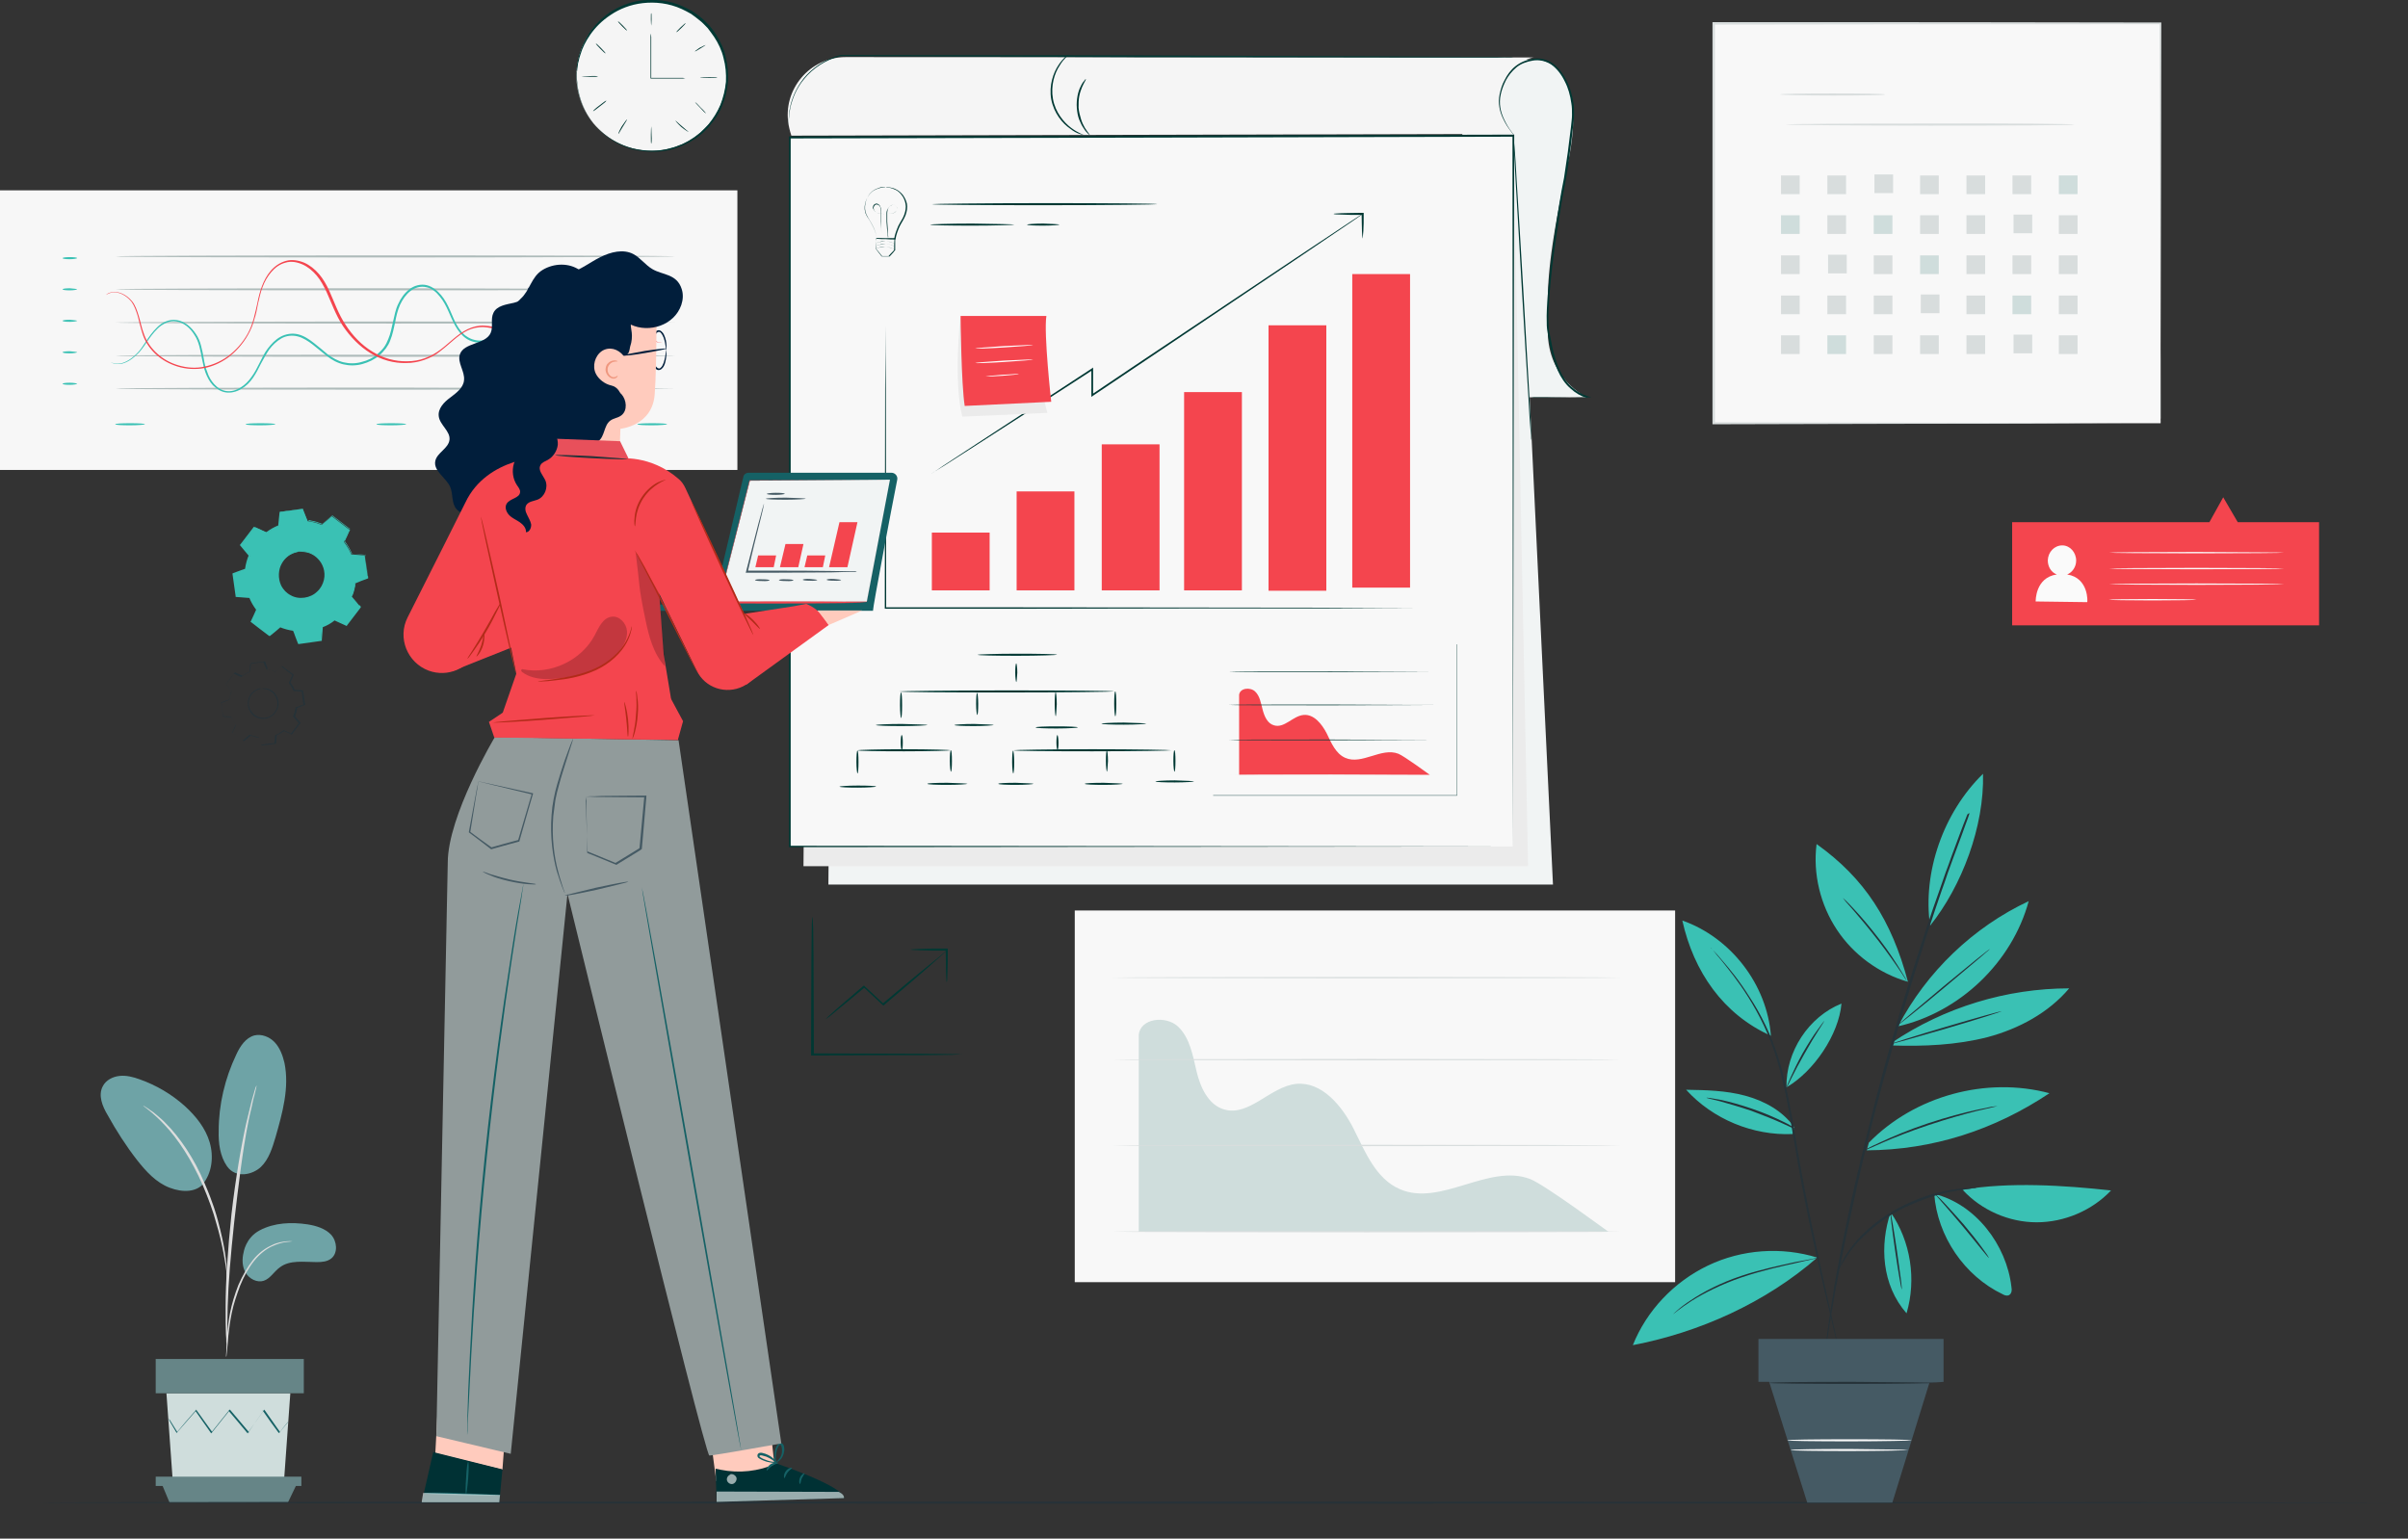 <svg xmlns="http://www.w3.org/2000/svg" width="579" height="370" fill="none" viewBox="0 0 579 370"><rect x="0" y="0" width="579" height="370" fill="#333333" stroke="none"/><g clip-path="url(#clip0)"><path fill="#6EA3A6" d="M62.484 295.85c3.494-1.831 7.571-1.997 11.482-1.415 2.08.333 4.243.999 5.657 2.497 1.415 1.581 1.664 4.328.084 5.659-.999.832-2.33.916-3.578.916-2.995 0-6.407-.583-8.82 1.248-1.414.999-2.33 2.746-3.91 3.246-1.58.499-3.411-.417-4.326-1.915-.832-1.414-.916-3.245-.5-4.91 0 .084.416-3.495 3.91-5.326zM54.58 280.454c2.163 3.079 6.24 1.998 8.154.167 1.913-1.831 2.745-4.577 3.494-7.074 1.664-5.825 3.412-11.984 2.164-17.976-.416-1.747-1.082-3.578-2.33-4.91-1.248-1.331-3.162-2.08-4.909-1.664-2.08.582-3.411 2.58-4.326 4.577-2.746 5.742-4.244 12.067-4.244 18.392-.083 2.996.333 6.075 1.997 8.488zM48.673 284.865c2.33-2.746 2.746-6.741 1.747-10.153-.998-3.412-3.328-6.325-5.99-8.738-3.162-2.83-6.823-4.993-10.817-6.408-1.58-.583-3.244-.999-4.825-.832-1.664.166-3.328.998-4.077 2.496-1.165 2.164-.083 4.827 1.165 6.908 2.08 3.745 4.41 7.406 7.072 10.818 2.163 2.747 4.576 5.41 7.82 6.658 3.246 1.248 6.574 1.082 8.32-1.165"></path><path fill="#DDD" d="M54.414 326.309s.083-.499.166-1.415c.084-.998.25-2.247.333-3.745.167-1.581.416-3.495.832-5.492.416-2.081 1.165-4.244 1.997-6.491.915-2.247 1.997-4.245 3.328-5.909 1.331-1.665 2.829-2.83 4.243-3.495 1.415-.666 2.663-.999 3.578-1.082.915-.083 1.414-.167 1.414-.167s-.499-.083-1.414 0c-.915.084-2.246.25-3.66.999-1.498.666-3.08 1.831-4.41 3.495-1.332 1.665-2.497 3.745-3.495 5.992-.915 2.33-1.58 4.577-1.997 6.658-.416 2.08-.582 3.994-.749 5.576-.083 1.581-.166 2.912-.166 3.828-.083.749-.083 1.248 0 1.248z"></path><path fill="#DDD" d="M54.664 323.396v-.665-1.831c0-1.581 0-3.912.083-6.741.167-5.659.666-11.817 1.581-20.389.915-8.073 2.08-17.56 3.328-23.718.25-1.415.583-2.663.832-3.745.25-1.082.416-2.081.666-2.83.166-.749.333-1.331.416-1.747.083-.416.166-.666.083-.666 0 0-.083.166-.25.582-.166.5-.332 1.082-.499 1.748-.25.749-.499 1.748-.749 2.83s-.582 2.33-.915 3.745c-1.248 5.575-2.58 13.315-3.578 21.97-.915 8.655-1.414 16.478-1.414 22.22 0 2.829 0 5.16.083 6.741.083.749.083 1.331.083 1.831.167.499.25.665.25.665z"></path><path fill="#DDD" d="M54.663 308.25v-1.914c-.083-1.248-.25-2.996-.582-5.16-.333-2.163-.915-4.743-1.664-7.573-.333-1.248-1.165-4.327-3.162-8.904-2.579-6.242-6.157-11.318-9.318-14.481-.749-.832-1.498-1.415-2.163-1.997-.333-.25-.666-.583-.916-.749-.332-.25-.582-.416-.832-.583-.998-.665-1.58-1.082-1.58-.998-.084.083 2.246 1.498 5.241 4.743 2.995 3.163 6.407 8.239 9.07 14.397 1.414 3.329 2.495 6.325 3.16 8.822.833 2.746 1.415 5.326 1.831 7.49.416 2.164.666 3.911.75 5.159.082 1.082.166 1.748.166 1.748z"></path><path fill="#CFDDDC" d="M40.02 335.047l1.498 20.805H68.31l1.498-20.805H40.02z"></path><path fill="#668587" d="M73.05 326.808H37.44v8.239h35.61v-8.239zM37.44 355.104v2.246h35.028v-2.246H37.44zM40.769 361.345l-1.664-3.995h32.032l-1.913 3.995H40.767z"></path><path fill="#156165" d="M69.307 341.871s0 .083-.166.167c-.084.166-.25.333-.416.499-.416.499-.915 1.165-1.581 1.997l-.083.084-.084-.084c-.998-1.331-2.33-3.162-3.827-5.326h.25c-1.165 1.581-2.413 3.412-3.744 5.326l-.084.167-.166-.167c-1.414-1.664-2.912-3.495-4.493-5.326h.25c-.083.083-.167.167-.25.333-1.414 1.748-2.745 3.412-3.993 4.993l-.167.167-.083-.167c-1.331-1.914-2.663-3.745-3.744-5.326h.25c-1.831 2.081-3.412 3.912-4.66 5.326l-.083.084v-.084c-.582-.998-1.082-1.831-1.414-2.413-.167-.25-.25-.499-.333-.666-.084-.166-.084-.25-.084-.25l.167.167c.083.166.25.333.416.666.333.582.915 1.414 1.498 2.413h-.167c1.165-1.415 2.746-3.246 4.576-5.326l.084-.167.083.167c1.164 1.581 2.413 3.412 3.827 5.326h-.25c1.248-1.581 2.58-3.246 3.994-4.993.083-.083.166-.25.25-.333l.166-.167.166.167c1.581 1.831 3.079 3.662 4.493 5.326h-.25c1.415-1.914 2.663-3.745 3.828-5.326l.083-.167.083.167c1.498 2.164 2.83 3.995 3.745 5.326h-.167c.666-.832 1.248-1.498 1.58-1.914.167-.166.334-.333.417-.499l.083-.167z"></path><path fill="#F7F7F7" d="M177.303 45.772H0v67.242h177.303V45.772z"></path><path fill="#AEBBBA" d="M162.409 61.667c0 .083-30.119.25-67.31.25-37.19 0-67.31-.084-67.31-.25 0-.167 30.12-.25 67.31-.25 37.108 0 67.31.083 67.31.25zM162.409 69.573c0 .083-30.119.25-67.31.25-37.19 0-67.31-.084-67.31-.25 0-.167 30.12-.25 67.31-.25 37.108.083 67.31.166 67.31.25zM162.409 77.562c0 .083-30.119.25-67.31.25-37.19 0-67.31-.084-67.31-.25 0-.083 30.12-.25 67.31-.25 37.108 0 67.31.167 67.31.25zM162.409 85.551c0 .083-30.119.25-67.31.25-37.19 0-67.31-.083-67.31-.25 0-.166 30.12-.25 67.31-.25 37.108 0 67.31.084 67.31.25zM162.409 93.457c0 .083-30.119.25-67.31.25-37.19 0-67.31-.084-67.31-.25 0-.166 30.12-.25 67.31-.25 37.108.084 67.31.167 67.31.25z"></path><path fill="#3AC1B4" d="M150.679 84.22l-.333.332c-.25.167-.583.5-1.165.75-1.082.416-3.078.416-4.909-.916-.915-.666-1.664-1.748-2.33-2.913-.665-1.165-1.164-2.58-1.747-4.078-.582-1.414-1.331-2.995-2.662-4.244-.666-.582-1.415-1.082-2.247-1.414-.915-.25-1.83-.333-2.829-.167-1.913.333-3.827 1.415-5.408 2.83-1.58 1.414-2.995 3.245-4.742 4.826-1.664 1.582-3.911 2.996-6.49 3.163-1.248.083-2.662-.25-3.744-.999-1.082-.749-1.914-1.83-2.579-2.996-1.331-2.33-1.997-4.993-3.744-7.074-.832-1.081-1.914-1.997-3.245-2.247-1.331-.332-2.746.084-3.827.916-1.082.832-1.914 2.08-2.496 3.329-.583 1.331-.916 2.746-1.165 4.16-.333 1.416-.583 2.913-1.165 4.328-.25.75-.666 1.415-1.082 1.998-.499.582-.998 1.248-1.58 1.664-1.165.998-2.58 1.664-4.077 2.08-1.498.416-3.079.416-4.493.084-1.498-.333-2.83-1.082-3.994-1.998-1.165-.915-2.246-1.83-3.411-2.746-1.082-.832-2.33-1.664-3.661-1.997-1.331-.333-2.746-.167-3.91.5-1.165.665-2.164 1.663-2.913 2.662-.748 1.082-1.33 2.247-1.996 3.412-.583 1.165-1.165 2.33-1.914 3.412-.749 1.082-1.664 1.998-2.829 2.663-1.082.666-2.413.999-3.66.832-1.249-.166-2.33-.915-3.163-1.747-.831-.915-1.33-1.914-1.747-2.996-.416-1.082-.582-2.164-.832-3.246-.416-2.163-.749-4.244-1.83-5.825-.999-1.665-2.58-2.996-4.327-3.246-.832-.166-1.747 0-2.496.333-.749.333-1.414.75-1.997 1.332-2.246 2.163-3.328 4.826-5.075 6.325-1.58 1.58-3.328 2.33-4.493 2.246-.582 0-.998-.083-1.331-.25-.25-.082-.416-.166-.416-.166 0-.083.582.333 1.747.333s2.83-.749 4.41-2.33c1.664-1.498 2.662-4.161 4.992-6.408.582-.583 1.248-1.082 2.08-1.415.832-.333 1.747-.5 2.663-.333 1.83.25 3.494 1.665 4.576 3.33.582.831.998 1.83 1.248 2.829.25.998.499 2.08.665 3.162.167 1.082.416 2.164.832 3.163.333 1.081.916 2.08 1.664 2.912.75.832 1.747 1.498 2.912 1.665 1.165.166 2.33-.167 3.412-.833 1.081-.665 1.913-1.497 2.662-2.58.749-.998 1.331-2.163 1.914-3.328.582-1.165 1.164-2.414 1.996-3.496.833-1.081 1.831-2.163 3.079-2.829 1.248-.666 2.746-.916 4.16-.583 1.415.333 2.662 1.165 3.827 2.08 1.165.916 2.247 1.832 3.328 2.747 1.165.832 2.413 1.581 3.828 1.914 1.414.333 2.912.333 4.326-.083 1.415-.333 2.829-.999 3.91-1.997.583-.5 1.082-.999 1.498-1.581.416-.583.75-1.249.999-1.915.582-1.331.832-2.829 1.165-4.244.332-1.415.582-2.912 1.248-4.244.582-1.331 1.497-2.58 2.662-3.495 1.165-.916 2.746-1.332 4.16-.999 1.415.333 2.579 1.332 3.495 2.413 1.83 2.164 2.496 4.91 3.744 7.157.665 1.166 1.414 2.164 2.496 2.83.998.666 2.246.999 3.494.915 2.413-.166 4.576-1.498 6.24-3.079 1.664-1.581 3.162-3.329 4.743-4.827 1.581-1.498 3.494-2.58 5.574-2.912.999-.167 1.997-.084 2.912.166.916.333 1.748.832 2.413 1.498 1.331 1.332 2.08 2.913 2.663 4.328.582 1.498 1.081 2.83 1.747 4.077.582 1.165 1.331 2.164 2.246 2.913 1.748 1.332 3.744 1.332 4.743.916 1.165-.167 1.497-.833 1.581-.75z"></path><path fill="#F4454E" d="M159.165 82.389h-.499c-.167 0-.333-.084-.583-.084l-.749-.25c-1.081-.499-2.496-1.664-3.993-3.411-.333-.416-.749-.916-1.165-1.415-.416-.5-.749-1.082-1.248-1.498-.999-.915-2.413-1.664-3.994-1.83-.832-.084-1.664 0-2.413.332-.832.333-1.497.832-2.163 1.415-1.331 1.248-2.246 2.996-3.578 4.577-.665.832-1.331 1.581-2.246 2.247-.915.583-1.997.999-3.079 1.165-2.246.25-4.576-.333-6.822-1.248-2.246-.916-4.41-2.247-6.739-2.996-1.165-.416-2.413-.666-3.744-.75-1.248 0-2.58.25-3.745.833-2.412 1.165-4.243 3.246-6.572 4.993-1.082.916-2.413 1.582-3.828 2.08-1.414.5-2.829.75-4.326.75-2.996.083-5.99-.75-8.653-2.414-2.58-1.58-4.826-3.911-6.573-6.49-1.747-2.664-2.746-5.577-3.994-8.323-.665-1.332-1.331-2.663-2.33-3.828-.915-1.082-2.08-2.08-3.41-2.663-1.332-.583-2.746-.832-4.078-.416-1.33.333-2.496 1.165-3.41 2.247-.916 1.082-1.582 2.247-2.08 3.578-.5 1.249-.75 2.58-1.083 3.912-.25 1.331-.499 2.663-.915 3.91-.332 1.25-.832 2.498-1.497 3.663-1.248 2.247-2.996 4.16-4.91 5.576-1.996 1.414-4.242 2.33-6.406 2.58-2.246.249-4.41 0-6.406-.75-3.91-1.414-6.656-4.41-7.655-7.573-.5-1.581-.832-2.996-1.165-4.327-.416-1.332-.832-2.497-1.497-3.412-1.415-1.748-3.245-2.414-4.41-2.247-1.165.083-1.664.665-1.664.582 0 0 .416-.582 1.664-.665 1.165-.167 3.078.416 4.576 2.246.749.916 1.165 2.164 1.58 3.496.417 1.331.666 2.83 1.249 4.327.998 2.996 3.744 5.992 7.571 7.324 1.914.665 4.077.998 6.24.665 2.164-.332 4.327-1.165 6.324-2.58 1.913-1.414 3.577-3.245 4.825-5.492 1.248-2.247 1.748-4.827 2.33-7.407.25-1.331.582-2.663 1.082-3.994.499-1.332 1.164-2.58 2.08-3.662.915-1.082 2.163-1.997 3.66-2.413 1.415-.416 2.996-.167 4.41.416 1.332.582 2.58 1.58 3.578 2.746.998 1.165 1.747 2.497 2.413 3.911 1.248 2.747 2.246 5.743 3.993 8.322 1.665 2.58 3.828 4.827 6.407 6.408 2.58 1.582 5.491 2.414 8.403 2.33 1.415 0 2.912-.249 4.244-.748 1.331-.5 2.579-1.165 3.661-1.998 2.246-1.664 4.16-3.828 6.656-4.993 1.248-.582 2.579-.915 3.993-.832 1.332.083 2.663.333 3.828.749 2.412.832 4.576 2.164 6.822 3.08 2.163.915 4.493 1.497 6.656 1.247 1.082-.166 2.08-.499 2.996-1.082.832-.582 1.58-1.331 2.246-2.163 1.248-1.581 2.246-3.246 3.578-4.577.665-.666 1.414-1.165 2.246-1.498.832-.333 1.747-.416 2.496-.333 1.664.166 3.079.915 4.077 1.914.499.5.832 1.082 1.248 1.581.416.5.749.999 1.165 1.415 1.498 1.747 2.829 2.912 3.91 3.412.749.416 1.415.25 1.415.333z"></path><path fill="#3AC1B4" d="M18.554 62.083c0 .083-.832.25-1.747.25-.999 0-1.747-.084-1.747-.25 0-.167.832-.25 1.747-.25.915 0 1.747.083 1.747.25zM18.554 69.573c0 .083-.832.25-1.747.25-.999 0-1.747-.084-1.747-.25 0-.167.832-.25 1.747-.25.915.083 1.747.166 1.747.25zM18.554 77.146c0 .083-.832.25-1.747.25-.999 0-1.747-.084-1.747-.25 0-.167.832-.25 1.747-.25.915.083 1.747.166 1.747.25zM18.554 84.719c0 .083-.832.25-1.747.25-.999 0-1.747-.084-1.747-.25 0-.166.832-.25 1.747-.25.915.084 1.747.167 1.747.25zM18.554 92.292c0 .083-.832.25-1.747.25-.999 0-1.747-.084-1.747-.25 0-.166.832-.25 1.747-.25.915 0 1.747.167 1.747.25zM34.861 102.029c0 .083-1.58.249-3.577.249-1.997 0-3.578-.083-3.578-.249 0-.167 1.58-.25 3.578-.25 1.997 0 3.577.083 3.577.25zM66.229 102.029c0 .083-1.581.249-3.578.249-1.997 0-3.578-.083-3.578-.249 0-.167 1.581-.25 3.578-.25 1.997 0 3.578.083 3.578.25zM97.679 102.029c0 .083-1.581.249-3.578.249-1.997 0-3.578-.083-3.578-.249 0-.167 1.581-.25 3.578-.25 1.997 0 3.578.083 3.578.25zM129.046 102.029c0 .083-1.581.249-3.578.249-1.997 0-3.577-.083-3.577-.249 0-.167 1.58-.25 3.577-.25 1.997 0 3.578.083 3.578.25zM160.413 102.029c0 .083-1.581.249-3.578.249-1.996 0-3.577-.083-3.577-.249 0-.167 1.581-.25 3.577-.25 1.997 0 3.578.083 3.578.25z"></path><path fill="#F8F8F8" d="M402.78 218.954H258.425v89.379H402.78v-89.379z"></path><path fill="#CFDDDC" d="M367.918 283.534c-9.984-3.829-21.549 6.74-31.367 2.413-5.74-2.497-8.32-8.988-11.065-14.48-2.829-5.576-7.655-11.402-13.812-10.819-6.24.666-11.315 7.906-17.306 6.158-3.827-1.082-5.741-5.326-6.656-9.154-.915-3.828-1.581-8.073-4.493-10.819-2.912-2.663-8.986-1.997-9.402 1.997v47.353h112.905c-.083 0-15.309-11.318-18.804-12.649z"></path><path fill="#D8DDDD" d="M389.717 296.183c0 .083-27.373.166-61.07.166-33.78 0-61.153-.083-61.153-.166s27.373-.166 61.153-.166c33.697 0 61.07.083 61.07.166zM389.717 275.461c0 .083-27.373.167-61.07.167-33.78 0-61.153-.084-61.153-.167s27.373-.166 61.153-.166c33.697 0 61.07.083 61.07.166zM389.717 254.822c0 .083-27.373.167-61.07.167-33.78 0-61.153-.084-61.153-.167s27.373-.166 61.153-.166c33.697 0 61.07.083 61.07.166zM389.717 235.099c0 .083-27.373.167-61.07.167-33.78 0-61.153-.084-61.153-.167s27.373-.166 61.153-.166c33.697 0 61.07.083 61.07.166z"></path><path fill="#F8F8F8" d="M519.511 5.66H412.098v96.119h107.413V5.659z"></path><path fill="#D8DDDD" d="M519.511 101.779v-1.747-5.16c0-4.494 0-11.152-.083-19.557 0-16.81-.084-40.778-.167-69.74l.25.25c-30.951 0-67.893 0-107.414.084l.25-.25v96.12l-.25-.249c32.033.083 58.907.083 77.711.166 9.402 0 16.807.083 21.882.083h7.322-7.239c-5.075 0-12.48 0-21.882.083-18.887 0-45.761.084-77.877.167h-.249v-.25V5.326h.249c39.604 0 76.463 0 107.414.083h.249v.25c-.083 28.96-.083 53.012-.166 69.822 0 8.406-.083 14.98-.083 19.474v5.077c.166 1.165.083 1.747.083 1.747z"></path><path fill="#D8DDDD" d="M453.283 22.72c0 .166-5.658.25-12.647.25s-12.647-.167-12.647-.25c0-.167 5.658-.25 12.647-.25s12.647.083 12.647.25zM498.794 29.96c0 .166-15.559.25-34.696.25-19.136 0-34.695-.167-34.695-.25 0-.167 15.559-.25 34.695-.25 19.22-.083 34.696.083 34.696.25zM432.731 42.193h-4.493v4.494h4.493v-4.494zM443.881 42.193h-4.493v4.494h4.493v-4.494zM455.196 41.943h-4.493v4.494h4.493v-4.494zM466.178 42.193h-4.492v4.494h4.492v-4.494zM477.328 42.193h-4.493v4.494h4.493v-4.494zM488.393 42.193H483.9v4.494h4.493v-4.494z"></path><path fill="#CFDDDC" d="M499.543 42.193h-4.493v4.494h4.493v-4.494zM432.731 51.763h-4.493v4.494h4.493v-4.494z"></path><path fill="#D8DDDD" d="M443.881 51.763h-4.493v4.494h4.493v-4.494z"></path><path fill="#CFDDDC" d="M455.03 51.763h-4.493v4.494h4.493v-4.494z"></path><path fill="#D8DDDD" d="M466.178 51.763h-4.492v4.494h4.492v-4.494zM477.328 51.763h-4.493v4.494h4.493v-4.494zM488.643 51.597h-4.493v4.494h4.493v-4.494zM499.543 51.763h-4.493v4.494h4.493v-4.494zM432.731 61.417h-4.493v4.494h4.493v-4.494zM444.047 61.25h-4.493v4.494h4.493v-4.493zM455.03 61.417h-4.493v4.494h4.493v-4.494z"></path><path fill="#CFDDDC" d="M466.178 61.417h-4.492v4.494h4.492v-4.494z"></path><path fill="#D8DDDD" d="M477.328 61.417h-4.493v4.494h4.493v-4.494zM488.393 61.417H483.9v4.494h4.493v-4.494zM499.543 61.417h-4.493v4.494h4.493v-4.494zM432.731 71.07h-4.493v4.495h4.493V71.07zM443.881 71.07h-4.493v4.495h4.493V71.07zM455.03 71.07h-4.493v4.495h4.493V71.07zM466.345 70.821h-4.492v4.494h4.492v-4.494zM477.328 71.07h-4.493v4.495h4.493V71.07z"></path><path fill="#CFDDDC" d="M488.393 71.07H483.9v4.495h4.493V71.07z"></path><path fill="#D8DDDD" d="M499.543 71.07h-4.493v4.495h4.493V71.07zM432.731 80.641h-4.493v4.494h4.493v-4.494z"></path><path fill="#CFDDDC" d="M443.881 80.641h-4.493v4.494h4.493v-4.494z"></path><path fill="#D8DDDD" d="M455.03 80.641h-4.493v4.494h4.493v-4.494zM466.178 80.641h-4.492v4.494h4.492v-4.494zM477.328 80.641h-4.493v4.494h4.493v-4.494zM488.643 80.475h-4.493v4.494h4.493v-4.494zM499.543 80.641h-4.493v4.494h4.493v-4.494z"></path><path fill="#263238" d="M578.251 361.345c0 .083-127.381.25-284.466.25-157.168 0-284.55-.083-284.55-.25 0-.166 127.382-.25 284.55-.25 157.085.084 284.466.167 284.466.25z"></path><path fill="#F1F4F4" d="M369.665 14.314s12.73.166 7.239 25.382c-5.408 25.216-4.743 29.96-4.743 39.946 0 11.651 9.402 15.895 9.402 15.895H364.34L351.61 36.7V14.314h18.055z"></path><path fill="#F1F4F4" d="M373.41 212.713H199.186l1.497-170.52 164.157-8.572 8.57 179.092z"></path><path fill="#EBEBEB" d="M367.419 208.302H193.194l1.498-170.52 169.232-3.245 3.495 173.765z"></path><path fill="#F8F8F8" d="M363.757 203.558H189.949V33.038l173.975-.415-.167 170.935z"></path><path fill="#003833" d="M363.758 203.558c0-1.581 0-68.407-.083-170.852l.166.166c-50.42.167-110.076.25-173.725.416h-.249l.249-.25v170.52l-.166-.166c104.168.083 172.227.166 173.808.166-1.581 0-69.723.084-173.891.167h-.167v-.167V32.789h.499c63.65-.166 123.305-.25 173.725-.416h.167v.166c-.167 102.612-.333 169.438-.333 171.019z"></path><path fill="#F5F5F5" d="M363.924 32.206c-8.986-10.485 1.415-18.225 4.992-18.391l-165.571-.084c-8.653 0-15.226 7.823-13.728 16.312.249 1.331.665 2.58.665 2.58"></path><path fill="#003833" d="M368.25 95.538h3.495c2.329 0 5.658 0 9.818-.084v.25c-1.415-.416-2.746-1.165-3.994-2.33-1.248-1.082-2.246-2.58-2.995-4.244-.749-1.665-1.332-3.496-1.748-5.41-.249-.998-.416-1.997-.582-2.996-.083-.5-.166-.998-.25-1.58-.083-.5-.083-1.083-.083-1.582-.083-2.164.083-4.328.25-6.658.166-2.247.416-4.577.665-6.99.583-4.744 1.248-9.654 2.081-14.73.332-2.164.748-4.328 1.164-6.408.333-2.081.583-4.162.916-6.242.249-2.08.499-4.078.748-5.992.084-.999.25-1.997.25-2.913 0-.998 0-1.914-.166-2.83-.25-1.83-.749-3.66-1.581-5.242-.749-1.581-1.831-2.996-3.162-3.995-1.331-.915-2.995-1.248-4.493-.998-1.497.25-2.912.749-3.994 1.664-1.081.915-1.913 1.997-2.496 3.08-.582 1.164-.998 2.246-1.248 3.411-.499 2.247 0 4.161.666 5.66.666 1.497 1.331 2.496 1.83 3.162.25.333.416.582.583.749.166.166.166.25.166.25l-.249-.25c-.167-.167-.333-.416-.583-.75-.499-.665-1.248-1.664-1.913-3.162-.666-1.414-1.248-3.495-.749-5.742.249-1.165.582-2.33 1.248-3.495.582-1.165 1.414-2.33 2.579-3.246 1.165-.915 2.579-1.498 4.16-1.747 1.581-.25 3.328.083 4.743 1.081 1.414 1 2.496 2.497 3.328 4.078.832 1.665 1.331 3.412 1.664 5.326.166.916.166 1.915.166 2.913 0 .999-.166 1.997-.249 2.913-.25 1.997-.416 3.994-.749 6.075-.25 2.08-.499 4.161-.915 6.242-.333 2.08-.832 4.244-1.165 6.407-.832 5.077-1.581 9.987-2.164 14.73-.249 2.33-.499 4.661-.665 6.908-.167 2.247-.333 4.494-.25 6.574 0 .5.083 1.082.083 1.582 0 .499.167.998.25 1.498.166.998.416 1.997.582 2.996.416 1.914.999 3.745 1.748 5.409.749 1.664 1.664 3.08 2.912 4.16 1.165 1.083 2.496 1.832 3.91 2.248l.832.25h-.832c-4.16 0-7.488-.084-9.818-.084h-3.244c-.416.084-.5.084-.5.084zM261.087 19.058c.083.083-.416.749-.916 1.914-.249.582-.499 1.331-.665 2.163-.167.833-.167 1.831-.167 2.747.083.998.333 1.914.583 2.746.249.832.582 1.498.915 2.08.666 1.082 1.248 1.665 1.165 1.748 0 0-.167-.083-.416-.333-.25-.25-.666-.665-.999-1.248-.416-.583-.749-1.248-1.081-2.08-.333-.833-.5-1.831-.583-2.83-.083-.999 0-1.997.167-2.913.166-.832.416-1.664.748-2.247.25-.582.583-1.082.833-1.331.249-.333.332-.5.416-.416z"></path><path fill="#003833" d="M256.927 13.149c.083.083-1.082.832-2.164 2.663-1.164 1.748-2.163 4.744-1.58 7.99.582 3.245 2.662 5.658 4.326 6.907 1.747 1.331 3.079 1.664 2.995 1.747 0 0-.332-.083-.915-.25-.582-.166-1.414-.582-2.246-1.248-1.831-1.248-3.911-3.661-4.576-7.074-.583-3.328.499-6.408 1.747-8.238.582-.916 1.248-1.582 1.664-1.998.416-.333.749-.5.749-.5zM350.529 146.219h-8.32c-5.325 0-13.063 0-22.631.083-19.136 0-45.428 0-74.549.084h-32.282v-.167c0-21.304.083-39.613.083-52.679 0-6.49.083-11.65.083-15.23v-4.077-1.082-.333 5.493c0 3.578 0 8.738.084 15.23 0 12.982.083 31.374.083 52.678l-.167-.166h32.116c29.121 0 55.496.083 74.549.083 9.568 0 17.223.083 22.631.083h8.32z"></path><path fill="#F4454E" d="M237.957 128.077h-13.895v13.898h13.895v-13.898zM258.342 118.174h-13.895v23.801h13.895v-23.801zM278.809 106.856h-13.895v35.119h13.895v-35.119zM298.611 94.29h-13.894v47.685h13.894V94.289zM318.912 78.228h-13.894v63.83h13.894v-63.83zM339.047 65.91h-13.895v75.399h13.895V65.911z"></path><path fill="#003833" d="M224.062 113.846l.167-.166c.166-.084.333-.25.582-.333.5-.333 1.248-.832 2.08-1.415 1.914-1.248 4.576-2.996 7.988-5.243 6.822-4.494 16.474-10.735 27.623-18.059l.332-.25V95.038l-.332-.166c3.494-2.33 7.155-4.827 10.899-7.324 14.976-9.986 28.538-19.057 38.356-25.632 4.909-3.245 8.903-5.908 11.648-7.74 1.331-.915 2.413-1.58 3.162-2.08.333-.25.666-.416.832-.5.166-.082.25-.166.333-.166 0 0-.083.084-.25.167-.166.166-.499.333-.832.582-.749.5-1.747 1.249-3.162 2.164-2.745 1.831-6.739 4.577-11.565 7.823-9.817 6.574-23.379 15.729-38.272 25.715-3.744 2.497-7.322 4.91-10.9 7.324l-.333.25v-.417-6.241l.333.166c-11.149 7.24-20.8 13.482-27.706 17.893-3.411 2.163-6.157 3.911-8.07 5.159-.916.583-1.664.999-2.164 1.332-.249.166-.416.249-.582.333-.083.166-.167.166-.167.166z"></path><path fill="#003833" d="M327.648 57.34c-.083 0-.083-.667-.166-1.748 0-1.082-.083-2.58-.083-4.161l.249.25h-.499c-1.747 0-3.411 0-4.576-.084-1.165 0-1.914-.083-1.914-.166 0-.084.749-.084 1.914-.167 1.165 0 2.746-.083 4.576-.083h.749v.25c0 1.664 0 3.162-.083 4.16-.084 1.082-.167 1.748-.167 1.748zM254.181 157.454c0 .083-4.326.25-9.568.25-5.325 0-9.568-.084-9.568-.25 0-.083 4.326-.25 9.568-.25s9.568.084 9.568.25zM244.364 164.028c-.083 0-.25-.998-.25-2.247 0-1.248.083-2.247.25-2.247.083 0 .249.999.249 2.247-.083 1.249-.166 2.247-.249 2.247zM267.826 166.276c0 .083-11.565.249-25.792.249-14.228 0-25.793-.083-25.793-.249 0-.084 11.565-.25 25.793-.25 14.31 0 25.792.083 25.792.25zM216.658 172.683c-.083 0-.25-1.414-.25-3.079 0-1.747.083-3.079.25-3.079.166 0 .249 1.415.249 3.079 0 1.665-.083 3.079-.249 3.079zM234.961 171.935c-.083 0-.249-1.166-.249-2.664 0-1.498.083-2.663.249-2.663.084 0 .25 1.165.25 2.663 0 1.498-.083 2.664-.25 2.664z"></path><path fill="#003833" d="M253.849 172.267c-.083 0-.249-1.331-.249-2.912 0-1.665.083-2.913.249-2.913.083 0 .25 1.331.25 2.913-.083 1.664-.167 2.912-.25 2.912zM268.159 172.267c-.083 0-.25-1.331-.25-2.996 0-1.664.083-2.996.25-2.996.166 0 .249 1.332.249 2.996 0 1.665-.083 2.996-.249 2.996zM223.064 174.348c0 .083-2.745.249-6.24.249-3.411 0-6.24-.083-6.24-.249 0-.083 2.746-.25 6.24-.25 3.411.083 6.24.167 6.24.25zM238.956 174.348c0 .083-2.164.249-4.743.249-2.662 0-4.742-.083-4.742-.249 0-.083 2.163-.25 4.742-.25 2.663.083 4.743.167 4.743.25zM259.174 174.93c0 .084-2.246.25-5.075.25s-5.076-.083-5.076-.25c0-.166 2.247-.249 5.076-.249 2.829 0 5.075.083 5.075.249zM275.647 174.015c0 .083-2.413.25-5.408.25-2.995 0-5.408-.084-5.408-.25 0-.083 2.413-.25 5.408-.25 2.912.084 5.408.167 5.408.25zM216.824 180.423c-.083 0-.25-.832-.25-1.831s.083-1.831.25-1.831c.166 0 .249.832.249 1.831s-.083 1.831-.249 1.831z"></path><path fill="#003833" d="M228.638 180.423c0 .083-4.992.25-11.232.25-6.24 0-11.232-.084-11.232-.25 0-.083 4.992-.25 11.232-.25 6.24 0 11.232.167 11.232.25z"></path><path fill="#003833" d="M228.639 185.583c-.083 0-.249-1.165-.249-2.58s.083-2.58.249-2.58c.167 0 .25 1.165.25 2.58s-.083 2.58-.25 2.58zM206.174 185.999c-.083 0-.249-1.249-.249-2.747 0-1.498.083-2.746.249-2.746.167 0 .25 1.248.25 2.746s-.083 2.747-.25 2.747zM254.264 180.423c-.083 0-.249-.832-.249-1.831s.083-1.831.249-1.831c.083 0 .25.832.25 1.831s-.083 1.831-.25 1.831z"></path><path fill="#003833" d="M281.638 180.423c0 .083-8.486.25-18.97.25-10.483 0-18.97-.084-18.97-.25 0-.083 8.487-.25 18.97-.25 10.484 0 18.97.167 18.97.25z"></path><path fill="#003833" d="M266.163 185.583c-.084 0-.25-1.165-.25-2.58s.083-2.58.25-2.58c.083 0 .249 1.165.249 2.58-.083 1.415-.166 2.58-.249 2.58zM282.387 185.583c-.083 0-.249-1.165-.249-2.58s.083-2.58.249-2.58c.167 0 .25 1.165.25 2.58s-.083 2.58-.25 2.58zM243.615 185.999c-.083 0-.25-1.249-.25-2.747 0-1.498.083-2.746.25-2.746.083 0 .249 1.248.249 2.746s-.083 2.747-.249 2.747zM210.667 189.161c0 .083-1.997.25-4.41.25-2.413 0-4.409-.084-4.409-.25 0-.083 1.996-.25 4.409-.25s4.41.084 4.41.25zM232.632 188.496c0 .083-2.163.249-4.826.249-2.662 0-4.826-.083-4.826-.249 0-.167 2.164-.25 4.826-.25 2.663.083 4.826.166 4.826.25zM248.524 188.496c0 .083-1.914.249-4.244.249-2.329 0-4.243-.083-4.243-.249 0-.167 1.914-.25 4.243-.25 2.413.083 4.244.166 4.244.25zM269.99 188.496c0 .083-2.08.249-4.576.249-2.496 0-4.576-.083-4.576-.249 0-.167 2.08-.25 4.576-.25 2.496.083 4.576.166 4.576.25zM287.129 187.913c0 .083-2.08.249-4.659.249-2.579 0-4.659-.083-4.659-.249 0-.083 2.08-.25 4.659-.25 2.579.083 4.659.167 4.659.25zM350.362 191.325h-58.657v-36.368h58.657v36.368zm-58.657-.083h58.574v-36.285h-58.574v36.285z"></path><path fill="#F4454E" d="M336.218 181.255c-4.077-1.581-8.736 2.746-12.73.999-2.329-.999-3.411-3.662-4.493-5.909-1.165-2.247-3.078-4.66-5.574-4.411-2.579.25-4.576 3.246-7.072 2.497-1.581-.416-2.33-2.164-2.746-3.745-.416-1.581-.666-3.329-1.83-4.411-1.165-1.081-3.661-.832-3.828.833v19.224h45.844s-6.24-4.578-7.571-5.077z"></path><path fill="#F1F4F4" d="M345.037 186.332s-11.149.083-24.794.083c-13.728 0-24.794 0-24.794-.083 0 0 11.149-.084 24.794-.084 13.645.084 24.794.084 24.794.084z"></path><path fill="#003833" d="M345.037 177.926s-11.149.083-24.794.083c-13.728 0-24.794 0-24.794-.083s11.149-.083 24.794-.083c13.645.083 24.794.083 24.794.083zM345.037 169.521s-11.149.083-24.794.083c-13.728 0-24.794 0-24.794-.083s11.149-.083 24.794-.083c13.645.083 24.794.083 24.794.083zM345.037 161.532s-11.149.083-24.794.083c-13.728 0-24.794 0-24.794-.083 0-.084 11.149-.084 24.794-.084 13.645.084 24.794.084 24.794.084zM212.913 45.022h.333c.25 0 .499 0 .915.084.416.083.832.166 1.415.499.499.25.998.666 1.497 1.248.416.583.832 1.332.999 2.164.166.832 0 1.83-.333 2.746-.166.416-.416.916-.666 1.332-.249.416-.499.832-.748 1.331-.417.916-.833 1.998-.999 3.08v.083h-.083c-.666 0-1.415 0-2.163-.083-.749 0-1.581 0-2.247-.084h-.083v-.083c0-1.082-.416-2.164-.915-3.08-.25-.498-.499-.915-.749-1.33-.25-.417-.499-.833-.749-1.332-.416-.916-.416-1.831-.249-2.663.166-.832.499-1.581.915-2.164.416-.583.998-.999 1.497-1.248.5-.25.999-.416 1.332-.5.416-.083.665-.083.915-.083-.083 0 0 0 .166.083-.083 0 0 0 0 0s-.083 0 0 0h-.333c-.166 0-.499.084-.915.167-.416.083-.832.25-1.331.5-.499.249-.998.665-1.414 1.248-.416.582-.749 1.331-.916 2.08-.166.832-.166 1.748.25 2.58.166.416.499.832.749 1.248.249.416.499.832.749 1.332.499.915.998 1.997.998 3.162l-.083-.083c.749 0 1.497 0 2.246.083.749 0 1.498 0 2.163.083l-.083.084c.167-1.166.583-2.164.999-3.163.249-.5.499-.915.749-1.331.249-.416.499-.833.665-1.332.333-.915.499-1.83.333-2.663-.166-.832-.499-1.581-.915-2.08-.416-.583-.916-1-1.415-1.249-.499-.25-.998-.416-1.331-.5-.416-.082-.666-.082-.915-.082-.083-.084-.167-.084-.25-.084z"></path><path fill="#003833" d="M213.496 57.256v-.25c0-.166-.083-.416-.083-.749-.083-.665-.167-1.664-.25-2.913v-.998-1.082c0-.333.083-.749.333-1.082.166-.333.499-.666.832-.832.416-.166.915-.083 1.165.25.166.166.249.416.249.582 0 .25-.083.416-.249.583-.167.166-.333.333-.583.416-.249.083-.416.166-.665.166-.416.084-.915.084-1.415.084-.499 0-.915 0-1.414-.084-.25-.083-.416-.083-.666-.25-.166-.083-.416-.25-.499-.416-.166-.166-.25-.416-.333-.582-.083-.25 0-.416.083-.666.084-.166.25-.333.5-.416.166-.083.416-.083.665.083.167.084.333.25.416.416.083.167.167.333.25.583.083.416.083.749.083 1.165v4.91c0-.666 0-1.664-.083-2.913v-1.997c0-.333 0-.749-.083-1.082 0-.166-.084-.333-.167-.5-.083-.166-.249-.332-.416-.415-.166-.084-.416-.084-.582-.084-.167.084-.333.25-.416.417-.083.166-.167.416-.083.582 0 .25.166.416.249.583.25.333.749.499 1.165.582.416.084.915.084 1.415.084.499 0 .915 0 1.414-.084.25 0 .416-.083.666-.166.166-.083.416-.25.499-.416.166-.167.249-.333.249-.583 0-.25-.083-.416-.249-.582-.25-.333-.749-.416-1.082-.25-.416.166-.665.416-.832.749-.166.333-.249.749-.249 1.082v2.08c.083 1.249.166 2.247.166 2.913 0 .333.083.583.083.832-.083.084-.083.167-.083.25zM210.667 57.256v2.663-.083c.416.499.915 1.082 1.415 1.747h-.084 1.748-.084c.25-.332.583-.665.916-.998.166-.167.332-.333.416-.5v.084c0-1 0-1.998.083-2.83l.083.083c-1.248 0-2.33-.083-3.162-.083h-.915c-.333-.083-.416-.083-.416-.083H215.243V60.169c-.166.166-.333.333-.416.499-.333.333-.582.666-.915.999H211.998c-.499-.666-.998-1.249-1.414-1.831 0-.75.083-1.415.083-1.914-.083-.416-.083-.666 0-.666z"></path><path fill="#003833" d="M214.91 59.919s-.083 0-.166-.083c-.083-.084-.25-.084-.416-.167-.416-.166-.915-.333-1.498-.333-.582 0-1.165.167-1.581.25-.166.083-.332.166-.416.166-.083.084-.166.084-.166.084s.083 0 .166-.084c.084-.083.25-.166.416-.166.416-.166.916-.333 1.581-.25.666 0 1.165.167 1.581.333.166.083.333.167.416.25.083-.083.083 0 .083 0zM214.993 59.253s-.083 0-.166-.083-.25-.083-.416-.166c-.333-.167-.915-.333-1.498-.333-.582 0-1.165.166-1.581.25-.166.083-.332.166-.416.166-.083.083-.166.083-.166.083s.083 0 .166-.083c.084-.084.25-.167.416-.167.416-.166.916-.333 1.581-.25.666 0 1.165.167 1.581.334.166.083.333.166.416.25 0-.084.083 0 .083 0zM214.993 58.587s-.083 0-.166-.083-.25-.083-.416-.166c-.416-.167-.915-.333-1.498-.333-.582 0-1.165.166-1.581.25-.166.083-.332.166-.416.166-.083.083-.166.083-.166.083s.083 0 .166-.083c.084-.083.25-.166.416-.166.416-.167.916-.333 1.581-.25.666 0 1.165.166 1.581.333.166.083.333.166.416.25 0-.084.083 0 .083 0z"></path><path fill="#EBEBEB" d="M230.885 76.48s-1.664 15.313.499 23.718l20.468-.915s-4.41-15.147-1.665-21.888l-19.302-.915z"></path><path fill="#F4454E" d="M230.968 75.98s.166 16.562.998 21.638l20.801-.998s-1.831-16.312-1.165-20.64h-20.634z"></path><path fill="#fff" d="M248.44 82.971c0 .084-3.079.333-6.989.583-3.827.25-6.989.333-6.989.25 0-.084 3.078-.333 6.989-.583 3.827-.166 6.989-.333 6.989-.25zM248.44 86.466c0 .084-3.079.333-6.989.583-3.827.25-6.989.333-6.989.25 0-.084 3.078-.333 6.989-.583 3.827-.166 6.989-.333 6.989-.25zM244.945 89.962s-.416.083-1.164.166c-.749.084-1.748.167-2.829.25-1.082.083-2.08.083-2.829.166h-1.165s.416-.083 1.165-.166c.749-.083 1.747-.166 2.829-.25 1.081-.083 2.08-.083 2.829-.166.665-.083 1.164-.083 1.164 0z"></path><path fill="#003833" d="M278.31 49.1c0 .084-12.147.25-27.124.25-14.976 0-27.124-.083-27.124-.25 0-.083 12.148-.25 27.124-.25 14.977 0 27.124.084 27.124.25zM243.948 54.01c0 .084-4.576.25-10.151.25-5.658 0-10.151-.083-10.151-.25 0-.083 4.577-.25 10.151-.25 5.575.084 10.151.167 10.151.25zM254.763 54.01c0 .084-1.747.25-3.91.25-2.163 0-3.911-.083-3.911-.25 0-.083 1.748-.25 3.911-.25 2.163.084 3.91.167 3.91.25zM368.251 106.273v-.166c0-.167 0-.333-.083-.583 0-.499-.083-1.248-.166-2.164-.167-1.914-.333-4.577-.5-7.906-.416-6.657-.998-15.895-1.58-26.048-.583-10.153-1.082-19.307-1.498-26.048-.166-3.329-.333-5.992-.416-7.906 0-.915-.083-1.581-.083-2.164v-.582-.167.167c0 .166 0 .333.083.582 0 .5.083 1.249.166 2.164.167 1.914.333 4.577.5 7.906.416 6.658.998 15.895 1.58 26.048.583 10.153 1.082 19.307 1.498 26.048.166 3.33.333 5.992.416 7.906 0 .916.083 1.581.083 2.164v.749zM363.924 13.815H336.551c-16.89 0-40.27-.083-66.062-.083-27.124-.084-51.502-.167-68.392-.25-3.744.915-6.74 3.079-8.653 5.41-1.997 2.33-2.912 4.91-3.411 6.99-.416 2.08-.416 3.745-.333 4.91.083.582.083.998.166 1.248s.083.416.083.416-.166-.582-.249-1.664c-.083-1.082-.167-2.83.249-4.91.416-2.08 1.415-4.66 3.328-7.074 1.997-2.413 4.993-4.577 8.82-5.576 16.89 0 41.268.083 68.392.083 25.792.084 49.088.167 66.062.25 8.403.083 15.309.083 20.051.083 2.33 0 4.16 0 5.408.084h1.415c.333.083.499.083.499.083z"></path><path fill="#3AC1B4" d="M449.358 274.795c10.982-11.235 28.205-15.978 43.431-11.9-13.229 8.821-28.039 13.648-43.931 13.731M464.085 222.616c-1.831-12.816 3.162-27.213 12.73-36.534.333 12.649-5.076 26.963-12.73 36.534zM456.43 246.75c6.823-13.066 18.055-23.801 31.367-30.043-3.994 14.73-16.64 26.797-31.533 30.126M454.849 251.41c7.737.25 15.558-.083 23.046-1.997 7.489-1.997 14.644-5.826 19.636-11.734-15.059 0-30.036 4.577-42.516 12.982M458.759 236.098c-3.91-14.731-10.4-24.884-21.965-33.122-.915 7.157.915 14.646 4.909 20.638 3.91 5.909 10.067 10.486 17.056 12.484zM429.555 261.48c-.166-8.572 5.325-16.977 13.229-20.14-.665 7.49-6.656 16.312-13.229 20.14zM425.811 249.08c-.915-12.317-9.651-23.635-21.299-27.713 2.745 12.317 9.818 22.553 21.299 27.713zM431.386 271.05c-2.746-3.911-7.156-6.324-11.815-7.573-4.659-1.248-9.402-1.331-14.144-1.415 6.406 7.074 16.058 11.069 25.626 10.653M436.961 302.424c-8.57-2.663-18.138-1.997-26.292 1.915-8.154 3.911-14.727 10.818-18.055 19.14 16.058-3.079 31.95-10.236 44.347-21.055zM454.599 291.523c-2.662 7.906-2.163 17.476 3.828 24.3 2.413-8.155.998-17.31-3.828-24.3zM465.083 287.112c.749 10.153 7.238 19.723 16.474 24.134.416.25.998.416 1.414.25.749-.333.832-1.249.666-2.081-1.165-10.07-8.653-19.89-18.554-22.303zM471.905 286.113c4.493 4.91 11.149 7.823 17.805 7.823 6.657 0 13.313-2.83 17.889-7.656-11.399-1.249-24.461-2.081-35.694-.167z"></path><path fill="#263238" d="M473.57 195.486s0 .083-.083.333c-.083.249-.167.582-.333.998-.333.833-.749 2.081-1.331 3.662-.583 1.581-1.331 3.579-2.163 5.826-.416 1.165-.832 2.33-1.332 3.661-.416 1.332-.915 2.663-1.414 4.078-1.997 5.742-4.243 12.65-6.656 20.306-2.33 7.656-4.826 16.145-7.322 25.133-2.413 8.988-4.576 17.559-6.323 25.382-1.747 7.823-3.245 14.897-4.41 20.888-.25 1.498-.582 2.913-.832 4.245-.25 1.331-.416 2.663-.666 3.828-.416 2.413-.748 4.411-.998 6.075-.25 1.664-.416 2.996-.582 3.911-.084.417-.167.749-.167.999s-.083.333-.083.333v-.333c0-.25.083-.582.083-.999.083-.915.333-2.247.499-3.911.25-1.664.5-3.745.916-6.158.166-1.165.416-2.497.582-3.828.25-1.332.499-2.747.749-4.245 1.081-5.992 2.579-13.065 4.326-20.971 1.831-7.823 3.911-16.395 6.324-25.383 2.412-8.988 4.909-17.476 7.321-25.132 2.413-7.657 4.66-14.564 6.74-20.306.499-1.415.998-2.83 1.414-4.078.499-1.248.915-2.497 1.331-3.662.832-2.247 1.581-4.244 2.164-5.825.582-1.582 1.081-2.83 1.414-3.662.166-.416.25-.749.416-.915.416-.167.416-.25.416-.25z"></path><path fill="#263238" d="M411.335 227.942l.166.166.583.583c.499.499 1.165 1.248 1.997 2.247 1.747 1.997 4.16 4.91 6.656 8.904 2.579 3.912 5.158 8.988 6.989 14.897 1.83 5.909 2.995 12.733 4.16 19.723 2.329 14.148 5.158 26.797 7.155 35.952.999 4.577 1.831 8.239 2.413 10.818.25 1.249.499 2.247.666 2.913.083.333.083.583.166.749 0 .167.083.25 0 .25 0 0 0-.083-.083-.25-.083-.166-.083-.416-.167-.749-.166-.666-.416-1.664-.748-2.913-.583-2.579-1.498-6.241-2.58-10.818-2.163-9.155-4.992-21.804-7.321-35.952-1.165-7.073-2.33-13.814-4.16-19.723-1.748-5.909-4.327-10.902-6.823-14.897-2.496-3.994-4.909-6.907-6.573-8.987-.832-.999-1.498-1.748-1.914-2.331-.249-.249-.416-.416-.499-.582 0 .083-.083 0-.083 0zM475.317 285.614s-.167 0-.416.083c-.333 0-.666.083-1.165.167-.25 0-.582.083-.832.083-.333.083-.666.083-.999.166-.748.084-1.58.25-2.412.416-.416.084-.916.167-1.415.25-.499.083-.998.25-1.497.416-1.082.25-2.164.583-3.328.999-2.247.832-4.743 1.831-7.156 3.162-2.413 1.332-4.576 2.913-6.406 4.494-.916.832-1.748 1.581-2.496 2.33-.749.749-1.415 1.582-1.914 2.247-.582.666-.998 1.415-1.414 1.998-.416.582-.749 1.165-.999 1.581-.249.416-.416.749-.582.998-.167.25-.25.333-.25.333s0-.166.167-.416c.166-.249.332-.666.499-1.082.249-.499.499-.998.915-1.664.416-.583.832-1.332 1.414-2.081.583-.749 1.165-1.498 1.914-2.33.749-.832 1.581-1.581 2.496-2.413 1.83-1.581 3.994-3.163 6.49-4.577 2.496-1.332 4.992-2.414 7.238-3.163 1.165-.333 2.247-.749 3.328-.915.5-.083.999-.25 1.498-.333.499-.083.998-.166 1.414-.25.916-.166 1.748-.249 2.496-.333.333 0 .666-.083.999-.083.333 0 .582 0 .832-.083.499 0 .832 0 1.165-.083.249.083.416.083.416.083zM478.478 228.192s-.249.333-.832.749c-.582.499-1.414 1.248-2.329 1.997-1.997 1.664-4.743 3.995-7.821 6.574-3.079 2.58-5.824 4.827-7.904 6.492-.999.749-1.747 1.414-2.413 1.914-.582.416-.915.665-.915.665s.249-.332.832-.749c.582-.499 1.414-1.248 2.329-1.997 1.997-1.664 4.743-3.994 7.821-6.574 3.079-2.497 5.824-4.827 7.904-6.492.999-.749 1.748-1.414 2.413-1.914.583-.416.915-.665.915-.665zM481.307 243.171c0 .083-5.907 1.998-13.312 4.161-7.405 2.164-13.395 3.828-13.395 3.745 0-.083 5.907-1.997 13.312-4.161 7.322-2.164 13.312-3.828 13.395-3.745zM459.342 237.179s-.249-.249-.582-.832c-.416-.666-.915-1.415-1.581-2.413-1.331-1.998-3.245-4.744-5.491-7.657-2.247-2.912-4.41-5.492-5.991-7.323-.748-.832-1.414-1.581-1.913-2.164-.416-.499-.666-.832-.666-.832s.333.25.749.666c.499.499 1.165 1.165 1.997 2.08 1.664 1.748 3.827 4.328 6.073 7.241 2.247 2.912 4.077 5.742 5.325 7.822.666.999 1.165 1.914 1.415 2.497.499.582.665.915.665.915z"></path><path fill="#263238" d="M438.624 245.501c.084 0-.499.916-1.414 2.331-.915 1.414-2.08 3.328-3.328 5.575-1.248 2.164-2.33 4.245-3.079 5.743-.748 1.498-1.164 2.413-1.248 2.413-.083 0 .333-.999.999-2.497.666-1.498 1.664-3.578 2.912-5.825 1.248-2.164 2.496-4.161 3.494-5.493.999-1.414 1.664-2.247 1.664-2.247zM431.552 271.466c0 .084-1.164-.499-2.995-1.331-1.83-.832-4.493-1.914-7.405-2.996-2.912-.999-5.658-1.748-7.654-2.33-1.997-.5-3.245-.749-3.162-.832 0 0 .333 0 .915.083.583.083 1.415.249 2.413.416 1.997.416 4.743 1.165 7.655 2.164 2.912.998 5.574 2.163 7.405 3.079.915.416 1.664.832 2.163 1.165.416.416.749.582.665.582zM437.127 302.508s-.083.083-.333.083c-.333.083-.665.166-1.081.25-.999.249-2.33.499-3.994.915-3.328.749-7.987 1.748-12.896 3.412-4.909 1.665-9.152 3.828-12.065 5.659-1.414.916-2.579 1.748-3.328 2.33-.748.583-1.164.916-1.164.916l.249-.25c.167-.166.416-.416.832-.749.749-.666 1.831-1.498 3.245-2.413 2.829-1.914 7.072-4.161 12.064-5.826 4.992-1.664 9.652-2.58 12.98-3.329 1.664-.332 2.995-.582 3.993-.749.999-.249 1.498-.332 1.498-.249zM457.262 310.081c-.083 0-.832-4.161-1.58-9.321-.749-5.16-1.248-9.404-1.165-9.404.083 0 .832 4.161 1.581 9.321.748 5.243 1.331 9.404 1.164 9.404zM478.228 302.508c-.083 0-.749-.833-1.913-2.247-1.165-1.415-2.663-3.329-4.493-5.493-1.747-2.08-3.412-3.994-4.576-5.326-1.165-1.332-1.914-2.164-1.914-2.247 0 0 .25.167.582.499.333.333.916.833 1.498 1.498 1.248 1.332 2.912 3.163 4.743 5.243 1.747 2.081 3.328 4.078 4.409 5.576.499.749.999 1.332 1.248 1.748.333.499.416.749.416.749z"></path><path fill="#455A64" d="M422.816 321.981v10.32h2.58l9.152 29.044h20.467l8.903-28.794 3.411-.25v-10.32h-44.513z"></path><path fill="#263238" d="M465.665 332.55c0 .084-8.986.25-20.135.25-11.149 0-20.134-.083-20.134-.25 0-.166 8.985-.249 20.134-.249 11.066.083 20.135.166 20.135.249zM480.308 265.974s-.499.166-1.331.333c-.915.249-2.163.499-3.578.832-2.995.749-7.155 1.914-11.648 3.412-4.493 1.498-8.486 3.079-11.315 4.328-1.332.582-2.496 1.081-3.412 1.497l-1.248.5s.416-.25 1.165-.666c.749-.416 1.914-.915 3.328-1.581 2.829-1.332 6.823-2.996 11.316-4.494 4.493-1.498 8.653-2.58 11.731-3.246 1.498-.333 2.746-.582 3.578-.749.915-.083 1.414-.166 1.414-.166z"></path><path fill="#FAFAFA" d="M458.843 348.695c0 .084-6.323.25-14.144.25s-14.144-.083-14.144-.25c0-.166 6.323-.249 14.144-.249 7.821.083 14.144.166 14.144.249zM459.675 346.365c0 .083-6.739.25-14.976.25-8.237 0-14.976-.083-14.976-.25 0-.166 6.739-.25 14.976-.25 8.237 0 14.976.084 14.976.25z"></path><path fill="#FFCBBD" d="M107.081 305.005l-2.413 44.523 16.141 3.911 3.245-43.524-16.973-4.91z"></path><path fill="#003134" d="M104.169 349.195l-2.746 12.067h18.637l.749-7.906-16.64-4.161z"></path><path fill="#156165" d="M120.393 359.514c0 .083-.998.167-2.745.167-1.664 0-3.994 0-6.49-.084-2.413-.083-4.659-.166-6.49-.249-1.664-.083-2.662-.167-2.662-.25 0-.083.998-.166 2.746-.166 1.664 0 3.993 0 6.489.166 2.413.083 4.66.167 6.49.25 1.664 0 2.662.083 2.662.166z"></path><path fill="#156165" d="M112.572 351.525c.167 0 .167 1.748 0 3.911-.166 2.164-.416 3.912-.499 3.912-.166 0-.166-1.748 0-3.912.083-2.163.333-3.911.499-3.911z"></path><path fill="#fff" d="M101.423 361.262h18.637l.166-1.748-18.47-.499-.333 1.997" opacity=".6"></path><path fill="#FFCBBD" d="M168.316 326.642l3.911 29.543 14.311-.998-2.996-27.047-15.226-1.498z"></path><path fill="#003134" d="M186.704 351.941s16.058 5.409 16.308 8.322l-30.702.915-.249-7.989 1.164.25c4.493.915 9.153.416 13.479-1.498z"></path><path fill="#fff" d="M175.639 354.604c-.583.167-.999.832-.832 1.415.166.583.832.999 1.414.832.582-.166 1.082-.998.832-1.581-.25-.583-1.082-.999-1.581-.666M172.31 361.179v-2.497l29.37.083s1.414.583 1.248 1.498l-30.618.916z" opacity=".6"></path><path fill="#156165" d="M187.12 351.775c0 .166-.749.249-1.498.749-.749.499-1.082 1.165-1.248 1.081-.167 0 .083-.915.915-1.498.999-.582 1.914-.416 1.831-.332zM190.448 353.023c0 .166-.582.416-1.081 1.082-.5.665-.583 1.331-.749 1.331-.167 0-.25-.832.333-1.664.582-.749 1.414-.916 1.497-.749zM192.361 356.851c-.166 0-.333-.666 0-1.498s1.082-1.165 1.082-1.082c.083.083-.333.583-.666 1.249-.25.665-.25 1.331-.416 1.331z"></path><path fill="#156165" d="M186.787 351.691c0 .083-.583.167-1.498 0-.499-.083-.998-.166-1.581-.416-.332-.083-.582-.25-.915-.416-.166-.083-.333-.166-.499-.333-.166-.166-.25-.582-.083-.832.166-.25.416-.333.665-.333.25 0 .416 0 .583.083.333.084.665.167.998.333.583.25 1.082.583 1.415.916.749.665.998 1.165.915 1.248-.083.083-.416-.416-1.165-.916-.333-.249-.832-.499-1.414-.748-.25-.084-.583-.167-.916-.25-.332-.083-.582-.083-.665.083v.167c.083.083.166.166.333.249.249.167.582.333.832.416.582.25 1.081.416 1.497.5.915.166 1.498.166 1.498.249z"></path><path fill="#156165" d="M186.621 351.941c-.083 0-.333-.499-.416-1.498 0-.499 0-1.082.166-1.664.084-.333.167-.666.333-.916.167-.333.416-.749.999-.832.333 0 .582.25.665.416.084.167.167.416.167.583.083.333.083.749 0 .998-.083.666-.333 1.249-.583 1.581-.582.833-1.165.999-1.248.999-.083-.083.5-.416.916-1.165.249-.416.416-.915.416-1.498 0-.25 0-.582-.084-.915-.083-.333-.166-.583-.332-.583-.167 0-.416.25-.5.499-.166.25-.249.583-.333.833-.166.582-.249 1.082-.249 1.581 0 .998.166 1.581.083 1.581z"></path><path fill="#919B9B" d="M118.978 177.26s-11.315 18.892-11.315 30.21l-2.746 137.897 17.888 4.244L136.45 214.96s33.031 135.067 34.113 135.067c1.082 0 17.306-2.913 17.306-2.913l-24.711-169.105-44.18-.749z"></path><path fill="#156165" d="M126.051 211.215v.332c0 .25-.084.583-.167.999-.166.916-.333 2.247-.582 3.912-.583 3.412-1.332 8.238-2.247 14.313-1.83 12.068-4.077 28.795-5.99 47.353-1.914 18.558-3.079 35.369-3.744 47.602-.333 6.076-.583 11.069-.749 14.481-.083 1.664-.167 2.996-.167 3.911 0 .416-.083.749-.083.999v-.999c0-.915.083-2.247.083-3.911.084-3.412.25-8.322.583-14.481.582-12.233 1.664-29.044 3.578-47.602 1.913-18.558 4.243-35.285 6.156-47.353.916-6.075 1.748-10.901 2.413-14.313.333-1.665.5-2.996.749-3.912.083-.416.167-.749.167-.999v-.332zM154.339 213.462c.166 0 5.574 30.209 12.147 67.575s11.815 67.659 11.732 67.659c-.167 0-5.575-30.21-12.148-67.576-6.573-37.283-11.814-67.575-11.731-67.658z"></path><path fill="#455A64" d="M135.784 214.71s-.083-.083-.166-.333-.25-.583-.416-.999c-.333-.915-.832-2.247-1.331-3.911-.915-3.329-1.664-8.156-1.248-13.482.083-1.331.249-2.58.499-3.828.25-1.248.499-2.413.832-3.495.666-2.247 1.248-4.161 1.83-5.826.583-1.664 1.082-2.913 1.415-3.828.166-.416.333-.749.416-.999.083-.249.166-.332.166-.332s0 .166-.083.416c-.083.249-.166.665-.333 1.081-.333.999-.749 2.331-1.248 3.912-.499 1.664-1.165 3.578-1.747 5.825-.333 1.082-.582 2.247-.832 3.496-.166 1.248-.333 2.496-.499 3.828-.416 5.243.249 9.986 1.165 13.315.416 1.665.915 2.996 1.164 3.911.25.749.5 1.249.416 1.249zM140.86 191.574v.999c0 .666.084 1.581.084 2.746.083 2.331.166 5.659.332 9.571l-.083-.167c2.08.832 4.41 1.831 6.906 2.83h-.167c1.748-1.082 3.661-2.247 5.575-3.412.083-.083.25-.167.333-.25l-.083.167c.416-4.578.832-8.822 1.164-12.484l.167.167c-4.243 0-7.738-.083-10.317-.083-1.248 0-2.247 0-2.912-.084h-.999s.333 0 .999-.083c.749 0 1.664 0 2.912-.083 2.579 0 6.157-.083 10.4-.083h.25v.249c-.333 3.662-.666 7.99-1.082 12.484v.083l-.083.083c-.083.083-.25.166-.333.25-1.914 1.165-3.827 2.33-5.575 3.412l-.083.083h-.083c-2.496-.999-4.742-1.997-6.906-2.83l-.083-.083v-.083c-.083-3.995-.083-7.323-.166-9.737v-2.663c-.167-.749-.167-1.082-.167-.999zM114.985 187.913s0 .333-.083.915c-.084.666-.25 1.498-.416 2.497-.333 2.164-.833 5.243-1.415 8.821l-.083-.166c1.581 1.165 3.328 2.496 5.242 3.828h-.167c1.997-.583 4.16-1.165 6.324-1.748.083 0 .249-.083.332-.083l-.166.167c1.248-4.161 2.33-7.99 3.328-11.318l.166.249c-3.827-.915-6.989-1.664-9.318-2.247-1.082-.249-1.997-.499-2.663-.665-.748-.167-1.081-.25-1.081-.25s.333 0 .915.166c.666.167 1.581.333 2.662.583 2.33.499 5.658 1.248 9.485 2.08l.167.084-.083.166c-.999 3.329-2.08 7.24-3.245 11.318v.083h-.083c-.084 0-.25.084-.333.084-2.164.582-4.327 1.165-6.324 1.747h-.083l-.083-.083c-1.83-1.415-3.578-2.746-5.159-3.911l-.083-.084v-.083c.666-3.662 1.248-6.741 1.664-8.988.167-.998.333-1.831.5-2.496 0-.416.083-.666.083-.666zM151.094 212.047c0 .083-3.411.915-7.571 1.914-4.243.915-7.655 1.581-7.738 1.415 0-.084 3.411-.916 7.572-1.914 4.243-.916 7.737-1.582 7.737-1.415zM128.879 212.629c0 .084-.748.084-1.913 0-1.165-.083-2.829-.333-4.659-.749-1.831-.416-3.412-.915-4.493-1.414-1.082-.417-1.748-.833-1.748-.833 0-.083.749.167 1.831.583 1.165.333 2.746.832 4.493 1.248 1.747.416 3.411.666 4.576.832 1.165.167 1.913.25 1.913.333z"></path><path fill="#011E3B" d="M126.882 69.073c.583 1.748-1.497 3.33-3.328 3.745-1.83.416-4.076.666-4.908 2.414-.749 1.498 0 3.328-.666 4.826-1.248 2.83-6.407 2.247-7.405 5.16-.666 1.997 1.248 4.078.998 6.242-.166 1.83-1.913 3.079-3.328 4.16-1.497 1.083-2.995 2.664-2.745 4.495.249 2.08 2.828 3.578 2.579 5.659-.25 2.08-2.995 3.079-3.411 5.076-.5 2.414 2.579 3.995 3.577 6.242.749 1.747.25 3.994 1.581 5.409 1.331 1.415 3.578 1.165 5.491.749l18.97-3.995c-1.248-2.996-.083-6.491 1.748-9.154 1.83-2.663 4.243-4.993 5.824-7.823 1.581-2.83 2.08-6.657 0-9.237M160.163 84.22c-.083 0 0-1.249-.582-2.996-.167-.416-.416-.916-.749-1.249-.333-.333-.832-.166-1.165.416-.582.999-.832 2.414-.832 3.828 0 1.415.25 2.83.832 3.829.333.499.832.749 1.165.416.416-.333.582-.832.749-1.248.582-1.831.499-3.08.582-2.996 0 0 .083.332.083.832 0 .5-.083 1.331-.332 2.247-.167.499-.333.998-.832 1.414-.25.25-.666.333-.999.25-.333-.166-.582-.416-.832-.666-.749-1.165-.915-2.58-.915-4.078 0-1.497.25-2.912.915-4.077.167-.25.416-.583.832-.666.333-.166.749 0 .999.25.499.416.665.998.832 1.414.332.916.332 1.748.332 2.247 0 .5 0 .832-.083.832z"></path><path fill="#011E3B" d="M129.295 101.613c-3.411-5.826-4.41-13.482-5.242-20.14-.416-3.162-1.164-7.573 1.082-9.57 2.33-2.08 2.579-5.326 5.325-6.99 2.746-1.665 6.406-1.748 8.986.082"></path><path fill="#FFCBBD" d="M138.781 122.168c5.241.416 9.817-3.578 9.984-8.904.249-5.077.416-10.153.416-10.153s7.654-.666 8.237-8.24c.582-7.572.416-25.132.416-25.132-8.57-4.327-18.804-3.745-26.708 1.664l.416 26.714-.083 14.398c0 4.743 2.496 9.237 7.322 9.653z"></path><path fill="#011E3B" d="M149.929 85.551c-1.331-1.664-3.411-2.247-5.158-1.165-1.747 1.165-2.413 3.662-1.498 5.493.666 1.331 2.164 2.496 3.744 2.83 1.415.332 2.413 1.663 2.247 3.162-.25 1.914-3.411 2.58-4.826 4.161-2.246 2.413-7.072 3.495-10.4 3.828-3.245.333-2.829.416-4.743-2.247-1.331-1.914-1.747-3.828-1.83-6.159-.083-5.575-.166-11.151-.333-16.81 0-1.998-.083-4.078.416-5.992.499-1.997 1.498-3.828 3.162-4.993 1.83-1.249 4.16-1.332 6.323-1.998 2.663-.832 4.826-2.58 7.322-3.828 2.496-1.248 5.491-1.997 7.904-.749 1.747.916 2.912 2.663 4.659 3.662 2.413 1.415 5.824 1.082 6.989 4.744.416 1.248.333 2.58-.083 3.828-1.664 4.91-7.738 6.824-12.147 4.743-.084.832.748 2.663-.167 5.326-.166.833-.249 2.164-1.581 2.164z"></path><path fill="#EF977F" d="M148.515 90.295s0 .166-.084.333c-.166.166-.416.416-.832.416-.832.083-1.913-.832-1.996-2.08 0-.583.166-1.25.582-1.582.333-.416.832-.583 1.165-.666.749-.166 1.248.167 1.165.167 0 .083-.5 0-1.082.166-.582.167-1.414.916-1.331 1.914 0 .999.832 1.748 1.414 1.748.749 0 .999-.5.999-.416z"></path><path fill="#011E3B" d="M160.246 83.803c0 .167-2.246.583-5.075 1.082-2.829.5-5.158.75-5.158.583 0-.166 2.246-.583 5.075-1.082 2.746-.416 5.075-.666 5.158-.582zM129.877 109.019c.416.999 1.664 1.332 2.663 1.082.998-.249 1.83-.998 2.579-1.747.749-.749 1.498-1.498 2.496-1.748 1.997-.583 4.493.749 6.24-.499 1.581-1.165 1.331-3.745 2.829-4.91.832-.666 1.914-.666 2.746-1.332 1.497-1.165 1.248-3.662 0-5.076-1.332-1.415-3.245-1.998-5.076-2.497l-16.307 6.907 1.83 9.82z"></path><path fill="#E8505B" d="M151.094 110.185l-1.997-4.078-17.14-.666-2.662 5.326h21.466"></path><path fill="#156165" d="M209.917 146.802c-.083-.583 4.493-24.8 5.825-31.458.166-.832-.5-1.664-1.415-1.664h-34.279c-.666 0-1.248.416-1.331 1.082l-6.989 29.626-17.306 1.332.582 1.165h54.913v-.083z"></path><path fill="#F1F4F4" d="M208.42 144.721l5.574-29.377-33.696.25-7.405 29.127h35.527z"></path><path fill="#F4454E" d="M172.81 144.721l7.405-29.21 33.779-.167-5.574 29.377h-35.61zm7.488-29.127l-7.405 29.127 35.527-.083 5.574-29.294-33.696.25z"></path><path fill="#F4454E" d="M208.419 144.888c0 .083-9.901.249-22.048.249-12.148 0-22.049-.083-22.049-.249 0-.083 9.901-.25 22.049-.25 12.147 0 22.048.167 22.048.25z"></path><path fill="#455A64" d="M206.09 137.481s-.167 0-.416.083h-1.248c-1.165 0-2.746 0-4.66.084-3.91 0-9.318.083-15.309.083H179.299l.083-.25c1.165-4.66 2.246-8.655 2.995-11.651.416-1.414.666-2.496.916-3.412.249-.749.332-1.248.416-1.248l-.25 1.248c-.166.832-.499 1.998-.832 3.412-.749 2.996-1.747 6.991-2.829 11.651l-.166-.249h4.909c5.99 0 11.398 0 15.309.083 1.913 0 3.494.083 4.659.083h1.248c.166.083.333.083.333.083z"></path><path fill="#F4454E" d="M181.628 136.399l.666-2.829h4.326l-.582 2.829h-4.41zM187.536 136.399l1.331-5.576h4.327l-1.248 5.576h-4.41zM193.443 136.399l.666-2.829h4.326l-.582 2.829h-4.41zM199.351 136.399l2.496-10.818h4.326l-2.413 10.818h-4.409z"></path><path fill="#455A64" d="M185.039 139.562c0 .083-.832.249-1.747.166-.998 0-1.747-.083-1.747-.25 0-.083.749-.249 1.747-.166.999 0 1.747.083 1.747.25zM190.781 139.562c0 .083-.832.249-1.748.166-.998 0-1.747-.083-1.747-.25 0-.083.749-.249 1.747-.166.999 0 1.748.083 1.748.25zM196.522 139.478c0 .084-.832.25-1.747.167-.999 0-1.748-.083-1.748-.25 0-.083.749-.249 1.748-.166.915.083 1.747.166 1.747.249zM202.262 139.478c0 .084-.832.25-1.747.167-.999 0-1.747-.083-1.747-.25 0-.083.748-.249 1.747-.166.915.083 1.747.166 1.747.249zM193.775 119.922c0 .083-2.163.249-4.825.249-2.663 0-4.826-.083-4.826-.249 0-.084 2.163-.25 4.826-.25 2.662.083 4.825.166 4.825.25zM188.701 118.757c0 .083-.999.249-2.164.249s-2.163-.083-2.163-.249c0-.084.998-.25 2.163-.25 1.165 0 2.164.083 2.164.25z"></path><path fill="#F4454E" d="M179.382 164.694l19.886-14.397-.749-1.165c-1.082-1.748-2.746-3.163-4.659-3.912l-3.079.583-18.387 2.83 6.988 16.061zM108.828 161.365l16.474-6.574-3.661-13.648-13.479 4.577.666 15.645z"></path><path fill="#F4454E" d="M178.717 165.027c4.077-2.08 5.158-6.907 3.162-11.068l-17.057-36.534c-.416-.916-.998-1.748-1.747-2.33-6.739-5.826-14.144-4.827-14.144-4.827l-17.805-.499s-13.978 0-19.22 11.068c-.416.832-8.487 16.977-13.895 27.629-2.496 4.91-.083 10.902 5.076 12.816 4.576 1.665 9.568-.499 11.565-4.91l5.824-12.982 3.661 18.641-5.325 15.313 44.18.582-3.411-20.555-1.082-14.647 8.986 18.475c1.997 4.244 7.072 5.909 11.232 3.828z"></path><path fill="#000" d="M125.551 161.615c3.328 2.497 8.237 1.665 12.397.999s8.071-2.663 10.816-5.826c1.165-1.414 2.164-3.245 1.997-5.076-.166-1.831-1.83-3.662-3.661-3.412-2.163.249-3.161 2.663-4.16 4.577-3.245 5.992-10.566 9.404-17.223 8.072-.083-.166-.748.167-.166.666zM152.841 132.821c1.081 8.405.582 7.739 2.329 16.061.832 4.078 1.914 8.323 4.743 11.402l-1.414-17.56-5.658-9.903z" opacity=".2"></path><path fill="#F4454E" d="M118.812 177.26l-1.249-3.661 3.245-2.164 40.52-3.412 2.912 5.409-1.248 4.494-44.18-.666z"></path><path fill="#011E3B" d="M127.132 107.688c-1.664.666-3.079 2.08-3.578 3.828-.499 1.748-.25 3.662.749 5.16.333.499.832 1.082.749 1.664-.084 1.498-2.496 1.498-3.245 2.83-.499.832-.083 1.997.665 2.746.749.749 1.664 1.082 2.496 1.664.832.583 1.581 1.415 1.498 2.414.832 0 1.331-1.082 1.248-1.914-.166-.832-.666-1.581-.998-2.33-.416-.749-.583-1.748-.084-2.414.583-.749 1.665-.832 2.58-1.165 1.747-.666 2.662-2.913 1.913-4.66-.582-1.249-1.83-2.414-1.164-3.662.332-.666 1.164-.915 1.747-1.248 1.331-.749 2.246-2.164 2.413-3.662.083-1.498-.583-3.079-1.748-3.995"></path><path fill="#B22B19" d="M120.31 145.137c.083 0-.25.833-.916 2.081-.582 1.248-1.497 2.996-2.579 4.827-1.081 1.831-2.163 3.412-2.995 4.577-.832 1.165-1.331 1.831-1.414 1.748-.084 0 .416-.749 1.164-1.915.749-1.165 1.748-2.829 2.829-4.66 1.082-1.831 1.997-3.495 2.663-4.744.748-1.248 1.164-1.997 1.248-1.914z"></path><path fill="#B22B19" d="M116.398 152.128c.084 0 .25 1.415-.249 3.079-.499 1.665-1.498 2.746-1.581 2.663-.083-.083.666-1.248 1.165-2.746.499-1.665.582-2.996.665-2.996zM181.13 152.711c-.083.083-3.577-7.157-7.737-16.145s-7.405-16.312-7.322-16.312c.083-.083 3.578 7.157 7.738 16.145 4.16 8.905 7.488 16.228 7.321 16.312zM160.08 115.344c0 .083-.749.333-1.831.999-1.081.666-2.496 1.831-3.577 3.495-1.082 1.665-1.581 3.412-1.747 4.661-.167 1.248-.167 2.08-.25 2.08-.083 0-.25-.832-.083-2.164.083-1.331.582-3.162 1.747-4.91 1.165-1.747 2.662-2.912 3.827-3.495 1.082-.499 1.914-.666 1.914-.666zM124.054 162.114c-.084 0-2.081-8.405-4.41-18.891-2.33-10.486-4.16-18.974-3.994-18.974.083 0 2.08 8.405 4.41 18.891 2.246 10.486 4.077 18.974 3.994 18.974z"></path><path fill="#FFCBBD" d="M199.268 150.297l8.07-3.495h-10.733l2.33 3.079"></path><path fill="#B22B19" d="M182.711 151.212c-.084.084-.916-.832-1.914-1.83-1.082-.999-1.997-1.831-1.914-1.914.083-.084 1.082.499 2.163 1.581 1.082 1.082 1.748 2.08 1.665 2.163zM167.818 161.865s-.25-.416-.666-1.082c-.416-.749-.998-1.831-1.664-3.163-1.414-2.663-3.245-6.408-5.325-10.485-1.997-4.078-3.91-7.823-5.325-10.486-.665-1.249-1.248-2.33-1.664-3.163-.416-.749-.582-1.165-.582-1.165s.249.416.749 1.082c.416.749.998 1.748 1.747 3.079 1.414 2.663 3.328 6.325 5.408 10.486 1.997 4.078 3.827 7.823 5.158 10.569.666 1.332 1.165 2.414 1.581 3.163.416.749.666 1.165.583 1.165zM151.926 150.63v.25c0 .166-.084.499-.167.832-.166.749-.499 1.747-1.081 2.829-1.248 2.331-3.828 4.994-7.489 6.658-3.66 1.664-7.238 2.164-9.734 2.413-1.248.167-2.33.25-2.995.25-.749.083-1.082.083-1.082 0 0 0 .416-.083 1.082-.166.832-.084 1.83-.25 2.995-.416 2.496-.417 6.074-.916 9.568-2.497 3.494-1.581 6.157-4.161 7.405-6.408 1.248-2.164 1.414-3.828 1.498-3.745zM143.023 172.018c0 .083-5.491.582-12.231 1.082-6.739.499-12.23.749-12.313.665 0-.083 5.491-.582 12.23-1.082 6.823-.499 12.314-.748 12.314-.665zM150.095 168.772c.083 0 .666 1.831.915 4.161.25 2.33.083 4.244 0 4.244-.166 0-.166-1.914-.416-4.161-.249-2.413-.582-4.244-.499-4.244zM152.924 166.109c.083 0 .25.582.333 1.664.166 1.082.25 2.497.083 4.161-.083 1.582-.416 3.08-.665 4.078-.25.999-.583 1.665-.583 1.581-.166 0 .666-2.496.832-5.742.333-3.162-.083-5.742 0-5.742z"></path><path fill="#263238" d="M151.094 110.434c0 .083-3.994 0-8.82-.25-4.908-.249-8.819-.582-8.819-.748 0-.084 3.994 0 8.819.249 4.909.333 8.82.666 8.82.749z"></path><path fill="#F4454E" d="M538.065 125.58l-3.495-5.992-3.328 5.992h-47.425v24.8h73.8v-24.8h-19.552z"></path><path fill="#FAFAFA" d="M497.047 138.147c1.248-.5 2.163-1.831 2.163-3.329 0-1.998-1.498-3.662-3.328-3.662-1.914 0-3.412 1.581-3.495 3.578 0 1.582.832 2.913 2.164 3.413-5.242.749-5.076 6.491-5.076 6.491l12.397.166c.083 0 .416-5.825-4.825-6.657zM549.214 132.904c0 .083-9.401.166-21.05.166-11.648 0-21.05-.083-21.05-.166s9.402-.167 21.05-.167c11.649.084 21.05.084 21.05.167zM549.214 136.732c0 .083-9.401.166-21.05.166-11.648 0-21.05-.083-21.05-.166s9.402-.167 21.05-.167c11.649 0 21.05.084 21.05.167zM549.214 140.477c0 .083-9.401.166-21.05.166-11.648 0-21.05-.083-21.05-.166s9.402-.167 21.05-.167c11.649 0 21.05.084 21.05.167zM528.163 144.222c0 .083-4.742.166-10.566.166-5.824 0-10.567-.083-10.567-.166 0-.084 4.743-.167 10.567-.167s10.566.083 10.566.167z"></path><path fill="#3AC1B4" d="M73.967 125.331c1.165.166 2.33.416 3.328.915l2.496-2.08 4.243 3.245-1.33 2.913c.665.915 1.33 1.914 1.747 2.996l3.244.25.75 5.326-2.996 1.165c-.166 1.165-.416 2.33-.915 3.329l2.08 2.496-3.245 4.244-2.912-1.331c-.915.666-1.914 1.331-2.995 1.748l-.25 3.245-5.325.749-1.165-2.996c-1.165-.166-2.33-.416-3.328-.915l-2.496 2.08-4.243-3.245 1.331-2.913c-.666-.915-1.331-1.914-1.747-2.996l-3.245-.25-.749-5.326 2.995-1.165c.167-1.165.416-2.33.916-3.329l-2.08-2.496 3.244-4.245 2.913 1.332c.915-.666 1.913-1.332 2.995-1.748l.25-3.245 5.324-.749 1.165 2.996zm-2.163 7.323c-3.162.416-5.325 3.329-4.91 6.408.417 3.163 3.329 5.326 6.407 4.91 3.162-.416 5.325-3.329 4.91-6.408-.417-3.162-3.329-5.326-6.407-4.91z"></path><path fill="#3AC1B4" d="M71.804 132.654s.083-.083.333-.083.582-.083 1.081 0c.915.083 2.33.416 3.495 1.581 1.248 1.165 2.08 3.163 1.664 5.409-.25 1.082-.75 2.164-1.664 2.996-.832.833-2.08 1.415-3.328 1.665-1.248.166-2.58-.083-3.661-.666-1.082-.582-1.914-1.498-2.413-2.497-1.082-1.997-.749-4.244.166-5.659.832-1.498 2.08-2.163 2.912-2.496.416-.167.75-.25.999-.25h.416c0 .083-.5.083-1.331.416-.832.333-1.997 1.082-2.746 2.497-.749 1.331-.999 3.412-.083 5.326.499.915 1.248 1.748 2.246 2.247.999.583 2.163.749 3.328.583 1.165-.167 2.247-.666 3.079-1.498.832-.749 1.33-1.748 1.58-2.747.5-2.08-.332-3.994-1.414-5.076-1.081-1.165-2.413-1.581-3.328-1.665-.832-.083-1.331 0-1.331-.083z"></path><path fill="#3AC1B4" d="M73.967 125.331s0-.084-.083-.167c-.084-.166-.167-.333-.25-.582-.25-.5-.5-1.249-.915-2.247l.083.083c-1.331.166-3.162.416-5.242.749l.084-.083c-.084.998-.167 2.08-.25 3.245v.084h-.083c-.999.416-1.997.998-2.996 1.747l-.083.083h-.083c-.915-.416-1.914-.832-2.912-1.331l.166-.083c-.998 1.331-2.08 2.746-3.244 4.244v-.25c.665.749 1.33 1.581 2.08 2.497l.083.083-.083.083c-.416.999-.75 2.164-.832 3.329v.083l-.084.084c-.915.332-1.996.749-2.995 1.165l.166-.25c.25 1.664.5 3.412.75 5.326l-.167-.166c.998.083 2.08.166 3.245.249h.166l.083.084c.416.998.999 1.997 1.748 2.912l.083.084-.083.083c-.416.915-.916 1.914-1.332 2.913l-.083-.25c1.331.998 2.746 2.08 4.243 3.245h-.25c.75-.665 1.665-1.331 2.497-2.08l.083-.083.166.083c.999.416 2.164.749 3.329.832.083.083-.167-.166.166.167v.166l.083.166.167.417.25.749c.166.499.415.998.582 1.498l-.25-.167c1.747-.25 3.578-.499 5.325-.749l-.166.167.25-3.246v-.167l.165-.083c1.082-.416 2.08-.998 2.996-1.747l.083-.084.083.084c.999.416 1.997.915 2.912 1.331l-.25.083 3.246-4.244v.25c-.666-.832-1.415-1.665-2.08-2.497l-.084-.083.084-.083c.415-1.082.748-2.164.915-3.329v-.083l.083-.084c.998-.416 2.08-.749 2.995-1.081l-.083.166c-.25-1.831-.5-3.578-.666-5.326l.167.166c-1.165-.083-2.163-.166-3.245-.333h-.083v-.083c-.5-1.165-1.082-2.08-1.748-2.996l-.083-.083v-.083c.5-1.082.915-1.997 1.332-2.913v.167c-1.665-1.249-2.996-2.331-4.244-3.246h.167c-.999.832-1.83 1.498-2.496 2.08-1.082-.416-1.914-.665-2.496-.749-.25-.083-.5-.083-.666-.166-.333.25-.416.25-.416.25h.25c.166 0 .332 0 .665.083.582.083 1.414.25 2.496.749h-.083c.666-.583 1.498-1.248 2.413-2.081l.083-.083.083.083c1.248.916 2.58 1.998 4.244 3.246l.083.083-.083.083c-.416.916-.832 1.914-1.332 2.913v-.166c.666.832 1.332 1.914 1.748 2.996l-.167-.084c.998.084 2.08.167 3.245.25h.166v.167c.25 1.664.5 3.412.75 5.326v.166l-.167.083c-.999.333-1.997.749-2.996 1.165l.167-.166c-.166 1.165-.416 2.33-.915 3.412v-.25c.665.833 1.33 1.665 2.08 2.497l.083.166-.083.167-3.245 4.244-.083.167-.167-.084c-.998-.416-1.913-.915-2.912-1.331h.25c-.915.749-1.914 1.331-3.079 1.747l.167-.166-.25 3.246v.166h-.166c-1.748.25-3.495.499-5.325.749h-.167l-.083-.166c-.166-.5-.416-.999-.582-1.498l-.333-.916-.166-.416-.084-.166v-.167c.416.333.084.083.167.167-1.248-.167-2.413-.5-3.411-.916h.25c-.833.749-1.665 1.415-2.497 2.081l-.166.083-.167-.083c-1.497-1.082-2.912-2.247-4.243-3.246l-.166-.083.083-.166c.499-.999.915-1.998 1.331-2.913v.249c-.749-.998-1.331-1.997-1.747-3.079l.166.167c-1.081-.084-2.246-.167-3.245-.25h-.166v-.166c-.25-1.831-.5-3.662-.749-5.327v-.166l.166-.083c1.082-.416 2.08-.749 2.996-1.082l-.167.166c.167-1.248.5-2.413.916-3.412v.167c-.75-.832-1.415-1.748-2.08-2.497l-.084-.083.084-.083c1.164-1.498 2.246-2.913 3.244-4.245l.084-.083.083.083c.998.5 1.997.916 2.912 1.332H63.9c.998-.749 1.996-1.332 3.078-1.748l-.083.084c.083-1.166.25-2.247.333-3.246v-.083h.083c2.163-.25 3.91-.5 5.325-.666h.083v.083c.333.999.582 1.748.832 2.247.083.25.166.416.166.583.25-.084.25 0 .25 0z"></path><path fill="#263238" d="M62.818 165.61s.083 0 .25-.084h.665c.582 0 1.414.25 2.163.999.749.749 1.331 1.997.999 3.412-.167.666-.5 1.332-1.082 1.914-.582.5-1.248.916-2.08.999-.832.083-1.58-.083-2.246-.416-.666-.333-1.165-.916-1.498-1.581-.666-1.249-.416-2.664.083-3.579.5-.915 1.331-1.332 1.83-1.581.25-.083.5-.167.666-.167.166.084.166.084.25.084 0 0-.333.083-.832.249-.5.25-1.248.666-1.747 1.581-.5.833-.666 2.164 0 3.329.332.583.832 1.082 1.414 1.415.582.333 1.331.499 2.08.416.749-.083 1.414-.416 1.914-.915.499-.5.832-1.082.998-1.748.25-1.248-.25-2.497-.915-3.162-.666-.749-1.498-.999-2.08-1.082-.583-.083-.832-.083-.832-.083z"></path><path fill="#263238" d="M64.149 161.032l-.083-.083c0-.083-.084-.166-.167-.333-.166-.333-.333-.832-.582-1.414h.083c-.832.083-1.997.249-3.328.499l.083-.083c-.083.582-.083 1.331-.166 1.997v.083h-.083c-.666.25-1.248.666-1.83 1.082h-.167c-.583-.25-1.165-.499-1.83-.832h.166c-.666.832-1.332 1.748-1.997 2.663v-.166c.416.499.832.998 1.331 1.581l.083.083v.083c-.25.583-.416 1.332-.582 2.081v.083h-.083c-.583.25-1.248.499-1.914.749l.083-.167c.167 1.082.333 2.164.416 3.329l-.083-.083c.666.083 1.331.083 1.997.166h.083v.084c.25.582.666 1.248 1.082 1.831l.083.083v.083c-.25.583-.583 1.248-.832 1.831l-.083-.167c.832.666 1.747 1.332 2.662 1.998h-.166c.499-.416.998-.832 1.58-1.332l.084-.083h.083c.666.25 1.331.416 2.08.583.083 0-.083-.084.083.083v.083l.083.083.084.25.166.499c.083.333.25.666.333.916l-.167-.084c1.082-.166 2.247-.333 3.328-.416l-.083.167c.084-.666.084-1.332.167-1.998v-.083h.083c.665-.249 1.331-.666 1.83-1.082l.084-.083h.083c.582.25 1.248.583 1.83.832l-.166.084c.665-.916 1.331-1.831 1.997-2.664v.167c-.416-.499-.832-1.082-1.332-1.581l-.083-.084v-.083c.25-.666.5-1.414.583-2.08v-.083h.083c.665-.25 1.248-.5 1.913-.666l-.083.166c-.166-1.165-.333-2.247-.416-3.329l.083.084c-.748-.084-1.414-.167-1.997-.167h-.083v-.083c-.333-.749-.665-1.332-1.081-1.831v-.166c.332-.666.582-1.249.832-1.831v.083c-.999-.832-1.914-1.498-2.663-2.081h.084c-.583.5-1.165.916-1.581 1.249-.666-.25-1.248-.416-1.581-.5-.167 0-.333-.083-.416-.083v.083h.166c.083 0 .25 0 .416.084.333.083.915.166 1.581.416h-.083c.416-.333.915-.832 1.58-1.332h.084c.749.583 1.664 1.249 2.662 1.998h.083v.083c-.25.582-.499 1.165-.832 1.831v-.084c.416.583.832 1.165 1.082 1.914l-.083-.083c.666.083 1.331.083 1.997.167h.083v.083c.166 1.082.333 2.164.5 3.329v.083H73.3c-.582.25-1.248.499-1.914.749l.084-.083c-.084.749-.25 1.415-.583 2.163v-.166c.416.499.832.999 1.331 1.581l.084.083-.084.084c-.665.832-1.33 1.747-1.996 2.663l-.084.083-.083-.083c-.582-.25-1.248-.583-1.83-.832h.166c-.582.416-1.248.832-1.913 1.081l.083-.083c-.084.666-.084 1.332-.167 1.997v.084h-.083c-1.082.166-2.163.333-3.328.416h-.083v-.083c-.083-.333-.25-.666-.333-.916l-.166-.499-.084-.25-.083-.083v-.083c.25.166.083.083.083.083-.748-.083-1.497-.333-2.163-.583h.166c-.499.417-1.081.916-1.58 1.332l-.084.083-.083-.083c-.915-.666-1.83-1.415-2.662-1.997l-.083-.084.083-.083c.25-.666.582-1.248.832-1.831v.167c-.5-.583-.832-1.249-1.082-1.914l.084.083c-.666-.083-1.415-.083-1.997-.167h-.084v-.083c-.166-1.165-.332-2.247-.416-3.329v-.083h.084c.665-.249 1.33-.499 1.913-.666l-.083.084c.083-.749.333-1.498.583-2.164v.083c-.416-.582-.916-1.082-1.332-1.581l-.083-.083.083-.083c.749-.916 1.415-1.831 1.997-2.664l.083-.083h.084c.665.333 1.247.583 1.83.832h-.083c.582-.499 1.248-.832 1.913-1.081l-.083.083c.083-.749.166-1.415.166-1.998v-.083h.084c1.331-.166 2.496-.333 3.328-.416.25.583.416 1.082.499 1.415.083.166.083.25.166.333-.25.166-.25.249-.25.249z"></path><path fill="#F5F5F5" d="M161.811 35.52c9.556-2.846 14.996-12.903 12.15-22.462-2.845-9.558-12.9-15-22.456-12.153-9.557 2.846-14.997 12.903-12.151 22.461 2.846 9.56 12.9 15 22.457 12.154z"></path><path fill="#003833" d="M138.614 17.06v1.831c0 .25.083.5.083.75.084.582.084 1.164.25 1.913.25 1.415.749 3.08 1.664 4.91.915 1.831 2.33 3.745 4.243 5.41 1.914 1.664 4.41 3.079 7.322 3.828 2.912.666 6.24.832 9.402-.167.832-.166 1.581-.582 2.413-.832.749-.416 1.581-.749 2.246-1.248.749-.416 1.415-.999 2.163-1.581.666-.666 1.332-1.249 1.914-1.914 1.165-1.415 2.163-2.996 2.912-4.744.666-1.748 1.165-3.662 1.331-5.576.084-1.914-.083-3.828-.582-5.659-.416-1.83-1.248-3.578-2.246-5.076-.5-.75-1.082-1.498-1.581-2.164-.666-.666-1.248-1.332-1.914-1.83-.666-.583-1.414-1.083-2.08-1.582-.749-.416-1.498-.832-2.246-1.165-3.079-1.415-6.407-1.748-9.319-1.415-2.995.333-5.658 1.415-7.738 2.83-2.163 1.414-3.744 3.079-4.909 4.743-1.164 1.665-1.913 3.246-2.329 4.66-.25.666-.416 1.332-.5 1.831-.083.25-.166.5-.166.75s-.083.415-.083.665c-.083.333-.083.666-.083.832-.167-.083-.167 0-.167 0v-.332c0-.25.083-.5.083-.833 0-.166 0-.416.084-.665 0-.25.083-.5.166-.75.083-.582.25-1.165.499-1.83.416-1.415 1.165-2.996 2.247-4.744 1.165-1.664 2.745-3.412 4.909-4.91 2.163-1.415 4.825-2.58 7.904-2.913 2.995-.333 6.406 0 9.568 1.415.832.333 1.581.75 2.33 1.165.748.5 1.497.999 2.163 1.581.749.583 1.331 1.249 1.997 1.914.582.75 1.165 1.415 1.664 2.247.998 1.582 1.83 3.33 2.246 5.243.499 1.914.666 3.829.583 5.826-.167 1.997-.583 3.911-1.332 5.742-.665 1.83-1.747 3.412-2.912 4.827-.582.749-1.248 1.331-1.913 1.997-.749.583-1.415 1.165-2.164 1.581-.748.5-1.58.916-2.329 1.249-.832.333-1.581.665-2.413.915-3.328.999-6.656.832-9.651.167-2.996-.75-5.492-2.247-7.405-3.912-1.914-1.747-3.328-3.662-4.244-5.492-.915-1.831-1.414-3.579-1.664-4.994-.166-.665-.166-1.331-.249-1.914 0-.25-.084-.5-.084-.749v-.665-.833c-.083-.25-.083-.333-.083-.333z"></path><path fill="#003833" d="M164.822 18.808s-.249 0-.665.083h-7.738v-.083-1.165-6.74-1.998c0-.5 0-.75.083-.75 0 0 0 .25.083.75v9.903l-.083-.083h7.655c.499.083.665.083.665.083zM156.585 3.162c.083 0 .083.666.083 1.498 0 .833-.083 1.498-.083 1.498s-.083-.665-.083-1.498c0-.832 0-1.498.083-1.498zM164.823 5.576c.083.083-.416.582-.999 1.165-.582.582-1.081.998-1.165.998-.083-.083.416-.582.999-1.165.666-.582 1.165-1.081 1.165-.998zM169.649 10.819c0 .083-.583.416-1.248.832-.666.416-1.248.749-1.332.749 0-.083.5-.5 1.165-.915.749-.416 1.415-.666 1.415-.666zM172.477 18.642c0 .083-.915.083-2.08.083-1.164 0-2.08-.083-2.08-.083 0-.084.916-.084 2.08-.084 1.165 0 2.08 0 2.08.084zM143.773 18.392c0 .083-.915.083-1.997.083-1.081 0-1.997-.083-1.997-.083s.916-.083 1.997-.083c1.082-.084 1.997 0 1.997.083zM145.769 24.217c.083.084-.582.666-1.498 1.332-.832.666-1.58 1.248-1.664 1.165 0-.083.583-.666 1.498-1.332.915-.749 1.664-1.248 1.664-1.165zM150.762 28.711c.083 0-.416.832-.999 1.748-.582.915-.998 1.747-1.081 1.747-.084 0 .249-.832.832-1.83.665-1 1.248-1.748 1.248-1.665zM156.585 34.537c-.083 0-.083-.916-.083-2.08 0-1.166.083-2.081.083-2.081s.083.915.083 2.08c.084 1.082 0 2.08-.083 2.08zM165.572 31.707c0 .084-.832-.416-1.747-1.165-.832-.749-1.415-1.498-1.415-1.498.083-.083.666.583 1.581 1.332.832.749 1.581 1.331 1.581 1.331zM169.732 27.213c-.084.084-.666-.5-1.332-1.248-.748-.749-1.248-1.332-1.248-1.332.084-.083.666.5 1.332 1.249.748.665 1.248 1.331 1.248 1.331zM145.603 12.816c-.083.083-.582-.416-1.248-1.082-.582-.582-1.082-1.165-1.082-1.248.084-.083.583.416 1.248 1.082.666.665 1.082 1.165 1.082 1.248zM150.761 7.323c-.083.084-.582-.416-1.165-.998-.582-.583-1.081-1.165-.998-1.165.083-.083.582.416 1.165.998.582.583 1.081 1.165.998 1.165zM231.716 253.491s-.249 0-.665.083c-.499 0-1.165 0-1.997.083-1.831 0-4.327.084-7.488.084-6.324 0-14.977 0-24.545.083h-1.997v-.25c0-9.154.084-17.393.084-23.385 0-2.913.083-5.326.083-7.074 0-.832 0-1.415.083-1.914 0-.416 0-.666.083-.666 0 0 0 .25.083.666 0 .499 0 1.082.084 1.914 0 1.665.083 4.078.083 7.074 0 5.992.083 14.231.083 23.385l-.25-.25h1.748c9.568 0 18.221.084 24.544.084 3.079 0 5.658.083 7.488.083.832 0 1.498 0 1.997.083.25-.083.499-.083.499-.083z"></path><path fill="#003833" d="M227.639 228.525s-.333.416-1.082 1.082c-.748.665-1.83 1.581-3.078 2.746-2.579 2.247-6.24 5.409-10.317 8.821l-.582.5-.167.166-.166-.166c-1.581-1.498-3.162-2.913-4.576-4.245h.249c-2.662 2.247-4.992 4.161-6.739 5.576-.749.666-1.414 1.165-1.914 1.581l-.748.5.665-.666c.499-.416 1.082-.999 1.831-1.665 1.664-1.414 3.993-3.412 6.573-5.659l.166-.083.166.167c1.415 1.331 2.996 2.746 4.576 4.244h-.332l.582-.499c3.994-3.413 7.738-6.492 10.4-8.655 1.331-1.082 2.33-1.914 3.162-2.58.915-.832 1.331-1.165 1.331-1.165z"></path><path fill="#003833" d="M227.639 236.181c-.083 0-.083-.832-.166-2.247 0-1.415-.083-3.329-.083-5.576l.249.25h-.416c-2.246 0-4.326 0-5.824-.083-1.497-.084-2.413-.084-2.413-.167s.916-.083 2.413-.166c1.498-.084 3.578-.084 5.824-.084H227.889v.25c0 2.164 0 4.161-.083 5.576 0 1.331-.083 2.247-.167 2.247z"></path></g><defs><clipPath id="clip0"><path fill="#fff" d="M0 0H578.251V370H0z"></path></clipPath></defs></svg>